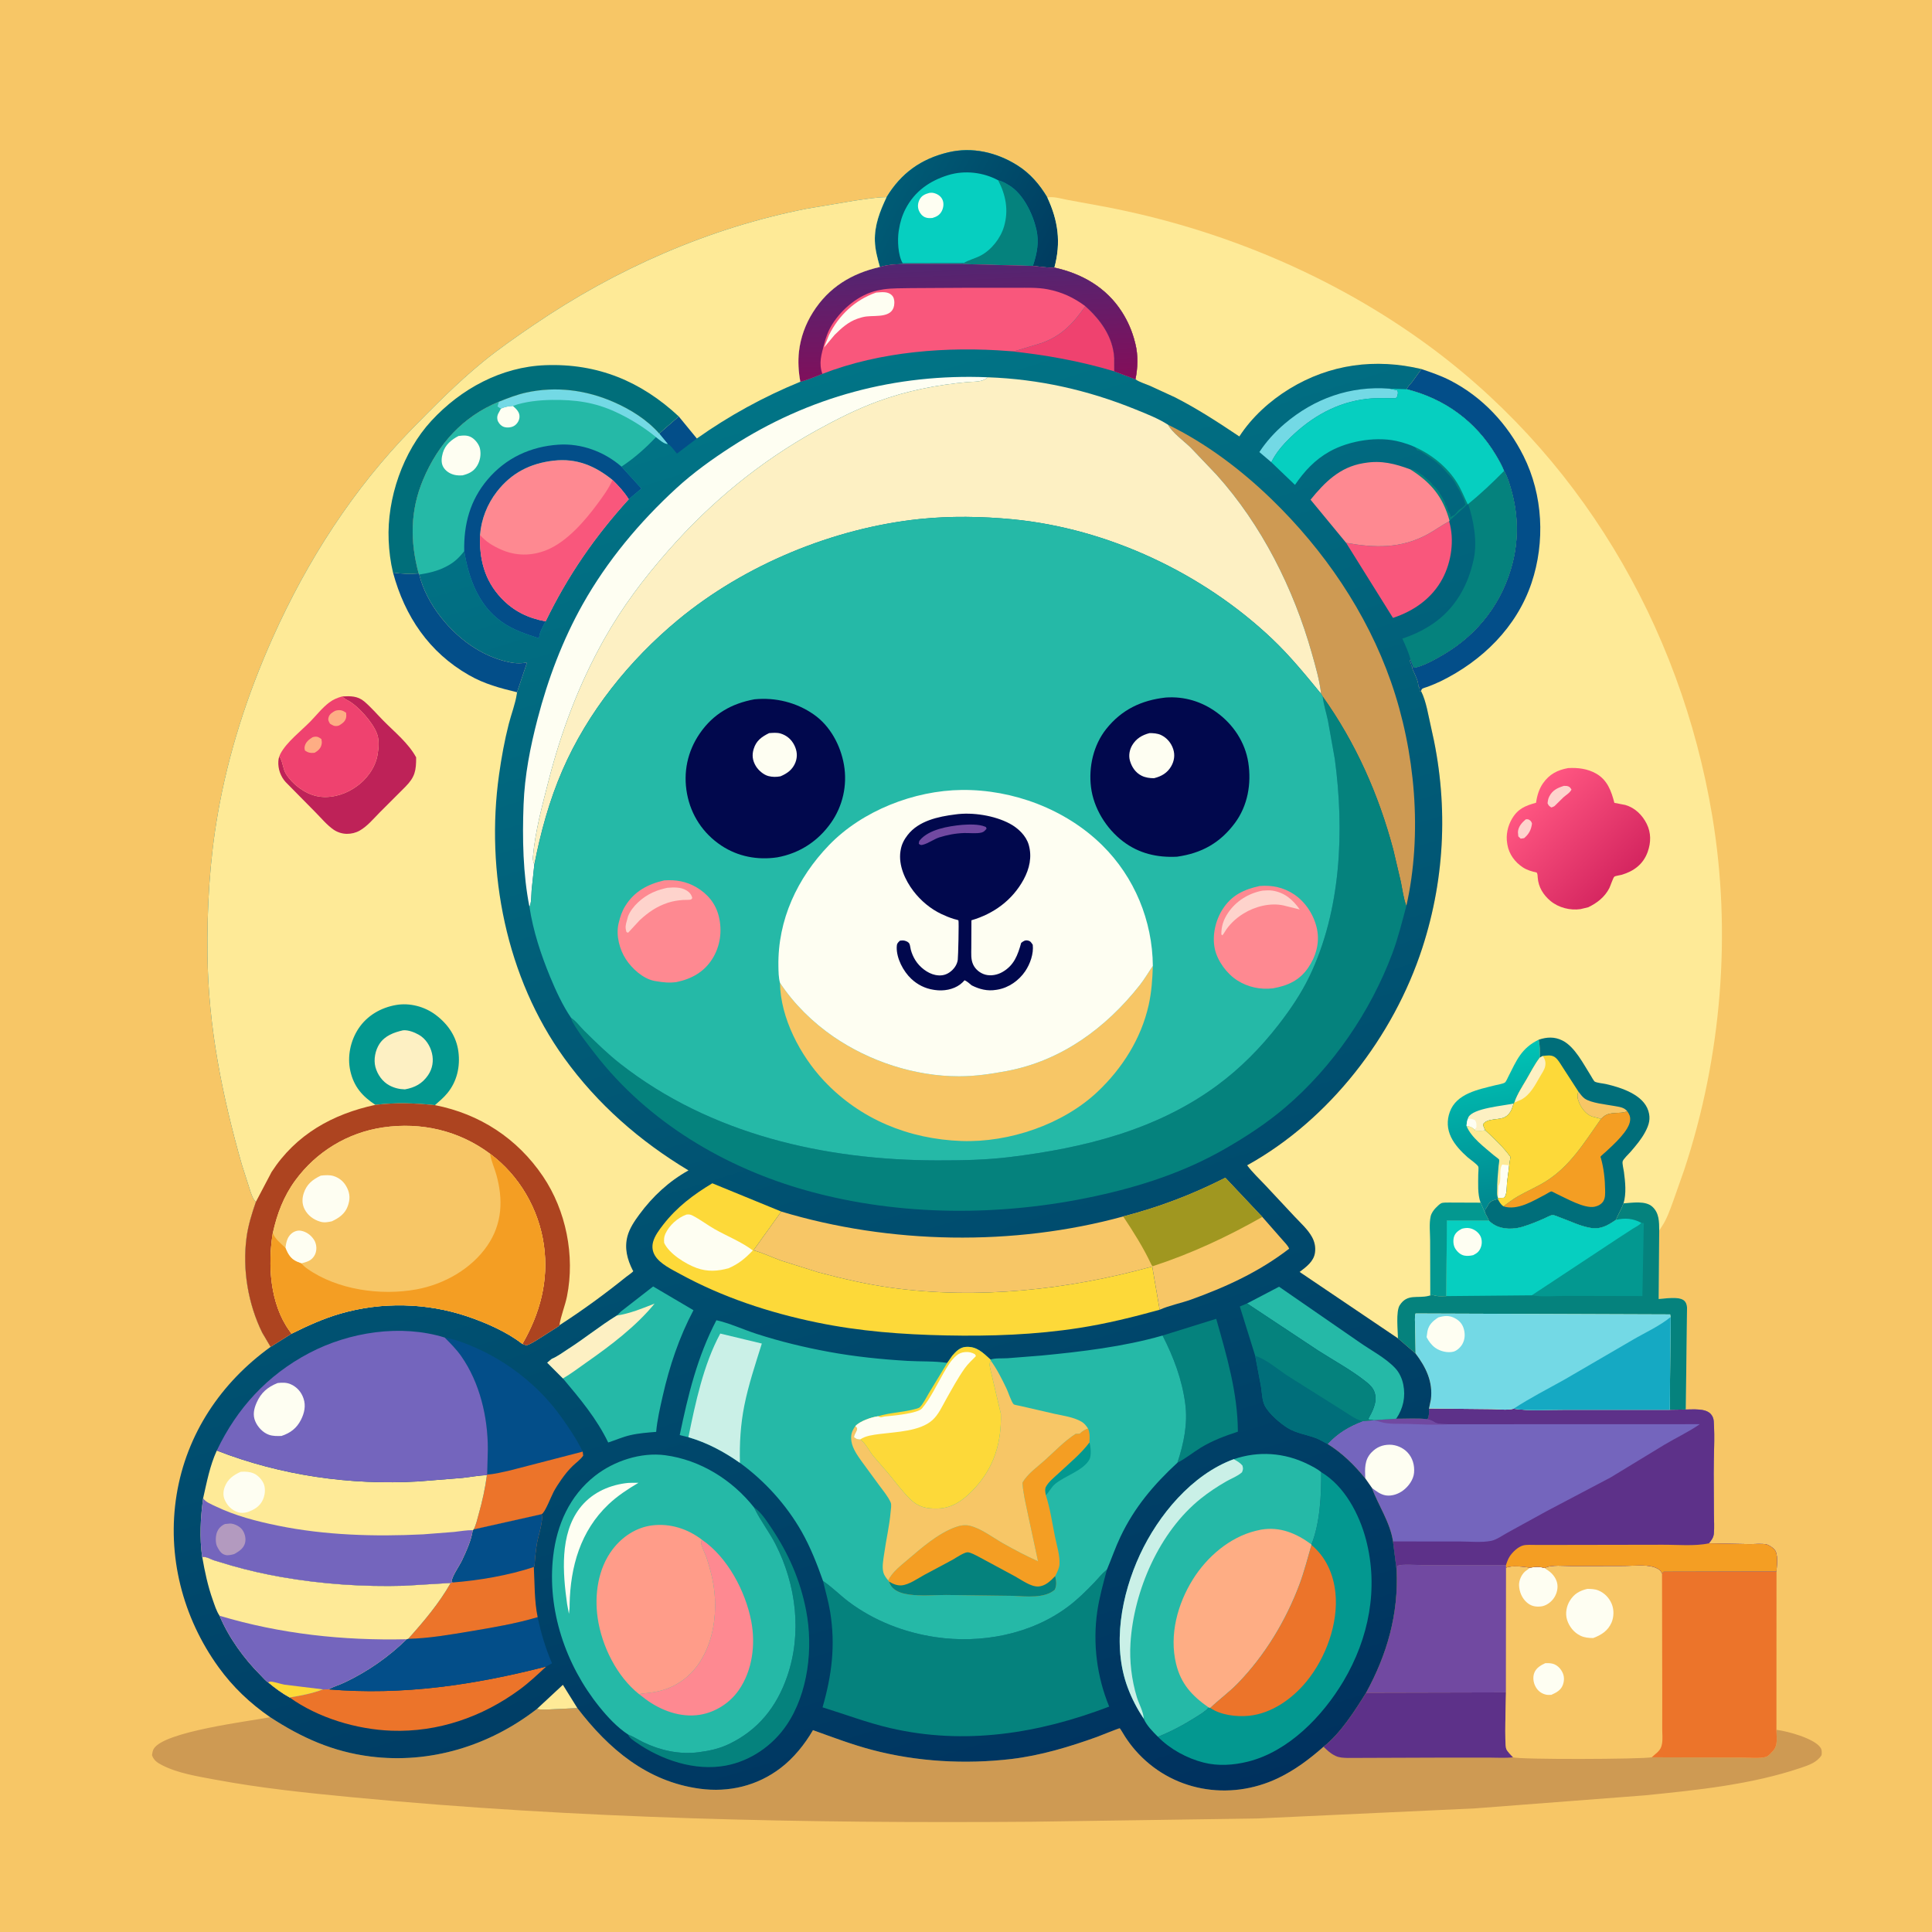 <svg version="1.1" xmlns="http://www.w3.org/2000/svg" style="display: block;" viewBox="0 0 2048 2048" width="1024" height="1024">
<defs>
	<linearGradient id="Gradient1" gradientUnits="userSpaceOnUse" x1="1113.87" y1="284.081" x2="947.493" y2="197.377">
		<stop class="stop0" offset="0" stop-opacity="1" stop-color="rgb(0,60,96)"/>
		<stop class="stop1" offset="1" stop-opacity="1" stop-color="rgb(0,91,117)"/>
	</linearGradient>
	<linearGradient id="Gradient2" gradientUnits="userSpaceOnUse" x1="1601.45" y1="1272.72" x2="1577.38" y2="1112.61">
		<stop class="stop0" offset="0" stop-opacity="1" stop-color="rgb(0,137,144)"/>
		<stop class="stop1" offset="1" stop-opacity="1" stop-color="rgb(0,195,181)"/>
	</linearGradient>
	<linearGradient id="Gradient3" gradientUnits="userSpaceOnUse" x1="1717.69" y1="934.52" x2="1623.02" y2="844.941">
		<stop class="stop0" offset="0" stop-opacity="1" stop-color="rgb(213,38,96)"/>
		<stop class="stop1" offset="1" stop-opacity="1" stop-color="rgb(255,86,129)"/>
	</linearGradient>
	<linearGradient id="Gradient4" gradientUnits="userSpaceOnUse" x1="1135.34" y1="1953.53" x2="671.373" y2="457.169">
		<stop class="stop0" offset="0" stop-opacity="1" stop-color="rgb(0,49,94)"/>
		<stop class="stop1" offset="1" stop-opacity="1" stop-color="rgb(1,116,134)"/>
	</linearGradient>
	<linearGradient id="Gradient5" gradientUnits="userSpaceOnUse" x1="1026.52" y1="405.73" x2="1020.9" y2="278.141">
		<stop class="stop0" offset="0" stop-opacity="1" stop-color="rgb(131,14,90)"/>
		<stop class="stop1" offset="1" stop-opacity="1" stop-color="rgb(82,38,114)"/>
	</linearGradient>
</defs>
<path transform="translate(0,0)" fill="rgb(247,198,102)" d="M -0 -0 L 2048 0 L 2048 2048 L -0 2048 L -0 -0 z"/>
<path transform="translate(0,0)" fill="rgb(6,207,192)" d="M 939.813 208.986 C 955.183 183.575 976.32 168.401 1005.17 161.492 C 1030.6 155.4 1056.49 161.518 1078.25 175.143 C 1091.9 183.686 1102.03 195.516 1110.18 209.251 C 1121.7 233.952 1124.88 256.947 1117.68 283.649 C 1110.49 284.093 1102.18 282.502 1094.95 281.9 L 1021.32 279.93 L 967.107 279.704 C 956.021 279.9 943.409 279.756 932.722 282.996 C 930.205 274.003 927.671 264.898 927.396 255.5 C 926.905 238.646 932.751 223.907 939.813 208.986 z"/>
<path transform="translate(0,0)" fill="rgb(254,254,242)" d="M 985.117 204.5 C 987.866 204.066 989.731 204.36 992.269 205.404 C 995.628 206.785 998.376 209.337 999.5 212.858 C 1000.66 216.486 999.942 220.78 998.137 224.076 C 995.937 228.094 992.731 229.76 988.5 231.036 C 985.72 231.255 983.219 231.412 980.587 230.3 C 977.598 229.037 975.197 226.128 974.032 223.152 C 972.502 219.247 972.888 215.118 974.855 211.423 C 977.087 207.23 980.758 205.688 985.117 204.5 z"/>
<path transform="translate(0,0)" fill="rgb(5,130,125)" d="M 1058.08 191.104 C 1062.03 192.168 1064.84 193.596 1068.31 195.688 L 1069.4 196.314 C 1084.56 205.285 1094.76 226.678 1098.57 243.176 C 1101.6 256.266 1099.37 268.411 1095.18 280.986 L 1094.95 281.9 L 1021.32 279.93 L 1021.44 278.934 C 1026.54 275.61 1033.84 273.94 1039.43 270.986 C 1050.98 264.895 1060.6 252.639 1064.28 240.186 C 1069.39 222.911 1066.21 206.73 1058.08 191.104 z"/>
<path transform="translate(0,0)" fill="url(#Gradient1)" d="M 939.813 208.986 C 955.183 183.575 976.32 168.401 1005.17 161.492 C 1030.6 155.4 1056.49 161.518 1078.25 175.143 C 1091.9 183.686 1102.03 195.516 1110.18 209.251 C 1121.7 233.952 1124.88 256.947 1117.68 283.649 C 1110.49 284.093 1102.18 282.502 1094.95 281.9 L 1095.18 280.986 C 1099.37 268.411 1101.6 256.266 1098.57 243.176 C 1094.76 226.678 1084.56 205.285 1069.4 196.314 L 1068.31 195.688 C 1064.84 193.596 1062.03 192.168 1058.08 191.104 C 1042.25 182.544 1022.46 180.294 1005.14 185.616 C 985.552 191.637 969.716 202.698 960.037 221.193 C 956.344 228.248 954.111 235.656 952.888 243.5 L 952.619 245.172 C 951.186 254.677 951.936 270.698 956.876 279.04 L 1021.44 278.934 L 1021.32 279.93 L 967.107 279.704 C 956.021 279.9 943.409 279.756 932.722 282.996 C 930.205 274.003 927.671 264.898 927.396 255.5 C 926.905 238.646 932.751 223.907 939.813 208.986 z"/>
<path transform="translate(0,0)" fill="rgb(206,154,83)" d="M 1514.79 1493.05 L 1580.8 1493.73 C 1587.71 1493.76 1598.19 1495.19 1604.52 1493.3 C 1621.57 1495.84 1640.84 1494.29 1658.23 1494.39 L 1770.01 1494.38 L 1787.01 1494.13 C 1794.84 1494.21 1807.59 1492.67 1813.35 1498.82 C 1815.36 1500.96 1816.4 1503.6 1816.61 1506.5 C 1817.92 1524.69 1816.44 1543.95 1816.56 1562.27 L 1816.8 1604.72 C 1816.83 1611.62 1817.44 1619.17 1816.7 1625.99 C 1816.25 1630.12 1814.02 1632.94 1811.44 1636.02 L 1854.4 1636.84 C 1859.87 1636.89 1866.93 1636.11 1872.24 1637.07 C 1874.78 1637.52 1878.98 1640.42 1880.74 1642.28 C 1885.35 1647.14 1883.45 1659.29 1883.14 1665.76 L 1883.06 1833.74 L 1883.44 1833.73 C 1895.09 1835.18 1922.39 1842.61 1929.5 1852.15 C 1931.5 1854.83 1931.2 1857.38 1930.97 1860.5 C 1926.08 1868.35 1917.12 1871.24 1908.74 1874.06 C 1856.12 1891.83 1798.39 1897.64 1743.39 1903.16 L 1563.83 1916.94 L 1333.28 1927.65 L 1094 1931.11 C 853.669 1933 612.376 1928.08 373 1905.13 C 324.685 1900.5 276.314 1895.5 228.576 1886.58 C 209.954 1883.1 188.692 1879.84 171.734 1871.11 C 166.696 1868.52 162.897 1865.95 161.122 1860.5 C 161.474 1858.19 161.81 1855.74 163.047 1853.7 C 174.124 1835.43 264.308 1824.58 286.413 1820.3 C 319.691 1842.04 352.818 1856.9 392.482 1861.94 C 456.046 1870.02 518.897 1850.61 569.136 1811.58 C 573.158 1812.48 577.927 1812.07 582.063 1812.08 L 612.033 1810.65 C 645.105 1853.89 685.885 1888.57 741.823 1896.12 C 772.632 1900.29 802.771 1893.09 827.568 1874.12 C 841.385 1863.54 853.101 1849.03 861.787 1834.03 C 882.606 1841.53 903.062 1849.32 924.5 1854.97 C 972.043 1867.52 1023.23 1870.38 1072 1864.63 C 1103.11 1860.96 1133.74 1851.7 1163.12 1841.11 C 1165 1840.43 1186.33 1831.83 1186.99 1832.04 C 1187.4 1832.18 1192.03 1840 1192.61 1840.9 C 1195.88 1845.93 1199.4 1850.65 1203.33 1855.18 C 1241.42 1899 1302.82 1909.67 1354.76 1884.92 C 1372.44 1876.5 1388.37 1864.53 1402.99 1851.63 C 1421.12 1837.31 1436 1813.87 1448.15 1794.34 C 1470.52 1753.47 1482.5 1711.24 1480.52 1664.42 L 1476.66 1633.99 C 1473.69 1613.9 1461.15 1595.75 1454.17 1577.15 L 1447.24 1567.25 C 1435.61 1552.85 1422.98 1540.48 1407.25 1530.6 C 1418.08 1518.91 1429.78 1512.05 1444.54 1506.38 L 1456.02 1505.53 L 1455.99 1505.44 L 1480.01 1503.93 C 1490.74 1503.99 1502.7 1503.12 1513.27 1504.44 C 1515.12 1500.55 1514.88 1497.25 1514.79 1493.05 z"/>
<path transform="translate(0,0)" fill="rgb(93,49,137)" d="M 1402.99 1851.63 C 1421.12 1837.31 1436 1813.87 1448.15 1794.34 L 1596.4 1793.99 C 1596.37 1803.06 1594.57 1848.96 1596.74 1853.98 C 1598 1856.88 1601.71 1860.49 1603.98 1862.8 C 1595.47 1863.77 1586.3 1863.11 1577.72 1863.11 L 1532.21 1863.12 L 1428.51 1863.49 C 1424.37 1863.34 1420.02 1863.28 1416.2 1861.54 L 1415 1860.94 C 1410.21 1858.65 1406.8 1855.25 1402.99 1851.63 z"/>
<path transform="translate(0,0)" fill="rgb(113,73,161)" d="M 1596.42 1659.02 L 1596.5 1661.91 L 1596.4 1793.99 L 1448.15 1794.34 C 1470.52 1753.47 1482.5 1711.24 1480.52 1664.42 L 1481.09 1660 C 1485.1 1657.47 1503.09 1659.09 1508.69 1659.08 L 1596.42 1659.02 z"/>
<path transform="translate(0,0)" fill="rgb(247,198,102)" d="M 1637.42 1662.21 C 1643.86 1658.35 1659.07 1660.11 1666.96 1660.09 L 1721.79 1659.94 C 1730.88 1659.93 1743.94 1658.41 1752.65 1660.96 C 1755.51 1661.8 1759.67 1663.69 1761.06 1666.45 L 1761.81 1668.04 L 1763.53 1666.03 L 1883.14 1665.76 L 1883.06 1833.74 C 1883.16 1841.68 1885.07 1850.18 1879.15 1856.38 C 1877.71 1857.89 1875.13 1860.82 1873.36 1861.78 C 1868.08 1864.64 1852.05 1863.05 1845.9 1863.07 L 1750.91 1862.8 C 1739.74 1864.91 1610.38 1865.38 1603.98 1862.8 C 1601.71 1860.49 1598 1856.88 1596.74 1853.98 C 1594.57 1848.96 1596.37 1803.06 1596.4 1793.99 L 1596.5 1661.91 C 1601.68 1659.1 1615.93 1660.77 1621.91 1661.82 C 1627.4 1660.69 1632.02 1660.54 1637.42 1662.21 z"/>
<path transform="translate(0,0)" fill="rgb(254,254,242)" d="M 1638.07 1763.02 C 1640.73 1762.97 1643.31 1762.94 1645.9 1763.61 C 1650.31 1764.76 1653.77 1768.13 1655.9 1772.07 C 1658.35 1776.59 1658.42 1781.42 1656.65 1786.17 C 1654.56 1791.78 1649.69 1794.24 1644.55 1796.59 C 1642.57 1796.7 1640.7 1796.84 1638.74 1796.37 C 1633.85 1795.2 1630.15 1792.38 1627.76 1787.95 C 1625.39 1783.58 1624.62 1778.02 1626.41 1773.3 C 1628.38 1768.11 1633.31 1765.22 1638.07 1763.02 z"/>
<path transform="translate(0,0)" fill="rgb(254,254,242)" d="M 1621.91 1661.82 C 1627.4 1660.69 1632.02 1660.54 1637.42 1662.21 L 1638.81 1663.3 L 1641.49 1665.09 C 1646.19 1668.39 1650.1 1673.66 1650.88 1679.48 C 1651.6 1684.87 1649.79 1690.7 1646.48 1694.99 C 1643.38 1699.01 1638.42 1702.42 1633.3 1702.92 C 1627.56 1703.49 1622.93 1702.54 1618.5 1698.67 C 1613.34 1694.17 1610.49 1687.29 1610.25 1680.5 C 1610.07 1675.41 1612.72 1669.36 1616.5 1665.94 L 1621.91 1661.82 z"/>
<path transform="translate(0,0)" fill="rgb(254,254,242)" d="M 1682.61 1684.26 C 1686.49 1684.28 1690.7 1684.44 1694.34 1685.93 C 1700.87 1688.6 1705.79 1693.76 1708.5 1700.24 C 1711.03 1706.29 1710.87 1713.96 1708.29 1719.98 C 1704.54 1728.7 1697.35 1733.23 1688.85 1736.41 C 1684.01 1736.32 1679.77 1736.03 1675.34 1733.92 C 1668.47 1730.65 1663.38 1724.21 1661.13 1717 C 1659.1 1710.47 1660.48 1702.69 1664.04 1696.92 C 1668.65 1689.47 1674.3 1686.3 1682.61 1684.26 z"/>
<path transform="translate(0,0)" fill="rgb(236,116,42)" d="M 1761.81 1668.04 L 1763.53 1666.03 L 1883.14 1665.76 L 1883.06 1833.74 C 1883.16 1841.68 1885.07 1850.18 1879.15 1856.38 C 1877.71 1857.89 1875.13 1860.82 1873.36 1861.78 C 1868.08 1864.64 1852.05 1863.05 1845.9 1863.07 L 1750.91 1862.8 L 1757.2 1857.27 C 1759.99 1854.38 1761.04 1852.57 1761.78 1848.57 C 1762.69 1843.68 1762.02 1837.74 1762.02 1832.73 L 1762.05 1797.5 L 1761.81 1668.04 z"/>
<path transform="translate(0,0)" fill="rgb(116,101,189)" d="M 1514.79 1493.05 L 1580.8 1493.73 C 1587.71 1493.76 1598.19 1495.19 1604.52 1493.3 C 1621.57 1495.84 1640.84 1494.29 1658.23 1494.39 L 1770.01 1494.38 L 1787.01 1494.13 C 1794.84 1494.21 1807.59 1492.67 1813.35 1498.82 C 1815.36 1500.96 1816.4 1503.6 1816.61 1506.5 C 1817.92 1524.69 1816.44 1543.95 1816.56 1562.27 L 1816.8 1604.72 C 1816.83 1611.62 1817.44 1619.17 1816.7 1625.99 C 1816.25 1630.12 1814.02 1632.94 1811.44 1636.02 L 1854.4 1636.84 C 1859.87 1636.89 1866.93 1636.11 1872.24 1637.07 C 1874.78 1637.52 1878.98 1640.42 1880.74 1642.28 C 1885.35 1647.14 1883.45 1659.29 1883.14 1665.76 L 1763.53 1666.03 L 1761.81 1668.04 L 1761.06 1666.45 C 1759.67 1663.69 1755.51 1661.8 1752.65 1660.96 C 1743.94 1658.41 1730.88 1659.93 1721.79 1659.94 L 1666.96 1660.09 C 1659.07 1660.11 1643.86 1658.35 1637.42 1662.21 C 1632.02 1660.54 1627.4 1660.69 1621.91 1661.82 C 1615.93 1660.77 1601.68 1659.1 1596.5 1661.91 L 1596.42 1659.02 L 1508.69 1659.08 C 1503.09 1659.09 1485.1 1657.47 1481.09 1660 L 1480.52 1664.42 L 1476.66 1633.99 C 1473.69 1613.9 1461.15 1595.75 1454.17 1577.15 L 1447.24 1567.25 C 1435.61 1552.85 1422.98 1540.48 1407.25 1530.6 C 1418.08 1518.91 1429.78 1512.05 1444.54 1506.38 L 1456.02 1505.53 L 1455.99 1505.44 L 1480.01 1503.93 C 1490.74 1503.99 1502.7 1503.12 1513.27 1504.44 C 1515.12 1500.55 1514.88 1497.25 1514.79 1493.05 z"/>
<path transform="translate(0,0)" fill="rgb(113,73,161)" d="M 1480.01 1503.93 C 1490.74 1503.99 1502.7 1503.12 1513.27 1504.44 L 1514.4 1504.79 C 1516.79 1505.56 1518.54 1506.09 1520.6 1507.56 C 1523.8 1509.85 1531.1 1509.5 1535.06 1509.78 C 1520.78 1510.83 1505.74 1509.74 1491.39 1509.4 C 1482.55 1509.18 1471.57 1509.96 1463.15 1507.23 C 1460.77 1506.46 1458.47 1505.99 1456.02 1505.53 L 1455.99 1505.44 L 1480.01 1503.93 z"/>
<path transform="translate(0,0)" fill="rgb(254,254,242)" d="M 1447.24 1567.25 C 1446.84 1557.01 1446.18 1547.53 1453.93 1539.54 C 1459.25 1534.06 1465.42 1531.51 1473 1531.46 C 1479.99 1531.42 1487.26 1534.56 1492.03 1539.64 C 1497.51 1545.47 1499.64 1553.34 1498.96 1561.16 C 1498.32 1568.5 1493.21 1575.47 1487.5 1579.83 C 1482.47 1583.68 1475.63 1586.09 1469.29 1585.22 C 1463.56 1584.43 1458.61 1580.57 1454.17 1577.15 L 1447.24 1567.25 z"/>
<path transform="translate(0,0)" fill="rgb(93,49,137)" d="M 1514.79 1493.05 L 1580.8 1493.73 C 1587.71 1493.76 1598.19 1495.19 1604.52 1493.3 C 1621.57 1495.84 1640.84 1494.29 1658.23 1494.39 L 1770.01 1494.38 L 1787.01 1494.13 C 1794.84 1494.21 1807.59 1492.67 1813.35 1498.82 C 1815.36 1500.96 1816.4 1503.6 1816.61 1506.5 C 1817.92 1524.69 1816.44 1543.95 1816.56 1562.27 L 1816.8 1604.72 C 1816.83 1611.62 1817.44 1619.17 1816.7 1625.99 C 1816.25 1630.12 1814.02 1632.94 1811.44 1636.02 L 1854.4 1636.84 C 1859.87 1636.89 1866.93 1636.11 1872.24 1637.07 C 1874.78 1637.52 1878.98 1640.42 1880.74 1642.28 C 1885.35 1647.14 1883.45 1659.29 1883.14 1665.76 L 1763.53 1666.03 L 1761.81 1668.04 L 1761.06 1666.45 C 1759.67 1663.69 1755.51 1661.8 1752.65 1660.96 C 1743.94 1658.41 1730.88 1659.93 1721.79 1659.94 L 1666.96 1660.09 C 1659.07 1660.11 1643.86 1658.35 1637.42 1662.21 C 1632.02 1660.54 1627.4 1660.69 1621.91 1661.82 C 1615.93 1660.77 1601.68 1659.1 1596.5 1661.91 L 1596.42 1659.02 L 1508.69 1659.08 C 1503.09 1659.09 1485.1 1657.47 1481.09 1660 L 1480.52 1664.42 L 1476.66 1633.99 L 1547.34 1634.03 C 1557.8 1634.03 1570.36 1635.36 1580.54 1633.42 C 1586.27 1632.32 1593.2 1627.31 1598.39 1624.49 L 1639.7 1601.79 L 1707.33 1566.15 L 1764.46 1531.4 C 1776.6 1524.14 1790.31 1517.79 1801.81 1509.7 L 1535.06 1509.78 C 1531.1 1509.5 1523.8 1509.85 1520.6 1507.56 C 1518.54 1506.09 1516.79 1505.56 1514.4 1504.79 L 1513.27 1504.44 C 1515.12 1500.55 1514.88 1497.25 1514.79 1493.05 z"/>
<path transform="translate(0,0)" fill="rgb(244,158,35)" d="M 1811.44 1636.02 L 1854.4 1636.84 C 1859.87 1636.89 1866.93 1636.11 1872.24 1637.07 C 1874.78 1637.52 1878.98 1640.42 1880.74 1642.28 C 1885.35 1647.14 1883.45 1659.29 1883.14 1665.76 L 1763.53 1666.03 L 1761.81 1668.04 L 1761.06 1666.45 C 1759.67 1663.69 1755.51 1661.8 1752.65 1660.96 C 1743.94 1658.41 1730.88 1659.93 1721.79 1659.94 L 1666.96 1660.09 C 1659.07 1660.11 1643.86 1658.35 1637.42 1662.21 C 1632.02 1660.54 1627.4 1660.69 1621.91 1661.82 C 1615.93 1660.77 1601.68 1659.1 1596.5 1661.91 L 1596.42 1659.02 C 1597.4 1655.85 1598.52 1652.72 1600.32 1649.91 C 1603.19 1645.41 1609.2 1639.65 1614.52 1638.25 C 1618.37 1637.25 1623.34 1637.69 1627.32 1637.67 L 1651.65 1637.68 L 1761.96 1637.49 C 1777.4 1637.37 1796.48 1639.24 1811.44 1636.02 z"/>
<path transform="translate(0,0)" fill="rgb(254,234,151)" d="M 1110.18 209.251 C 1116.71 208.156 1124.41 210.469 1130.88 211.744 L 1159.96 217.092 C 1282.99 238.87 1402.92 287.077 1504.93 359.601 C 1672.93 479.04 1781.3 662.374 1815.04 864.844 C 1835.75 989.187 1824.92 1120.51 1785.33 1240.06 L 1773.33 1274.15 C 1770.05 1283.01 1766.82 1292.43 1761.5 1300.29 L 1758.84 1304.35 L 1758.28 1377 C 1765.38 1376.57 1778.97 1374.1 1784.75 1378.28 C 1787.15 1380.01 1788.23 1383.16 1788.33 1386 L 1787.01 1494.13 L 1770.01 1494.38 L 1658.23 1494.39 C 1640.84 1494.29 1621.57 1495.84 1604.52 1493.3 C 1598.19 1495.19 1587.71 1493.76 1580.8 1493.73 L 1514.79 1493.05 L 1516.79 1483.5 C 1519.14 1464.82 1511.53 1449.25 1500.61 1434.85 L 1481.91 1418.74 L 1377.62 1348.32 C 1384.54 1343.02 1392.56 1337.3 1393.89 1328 C 1394.74 1322.07 1393.64 1316.53 1390.76 1311.28 C 1386.36 1303.25 1378.77 1296.5 1372.56 1289.88 L 1341.11 1256.24 C 1334.63 1249.35 1327.65 1242.87 1322 1235.27 C 1409.09 1187.05 1477.2 1098.87 1507.74 1004.75 C 1532.45 928.61 1535.3 848.849 1516.99 771 C 1514.15 758.927 1511.95 743.448 1506.37 732.564 L 1505.04 732.782 C 1504.99 731.304 1504.76 729.954 1504.51 728.5 L 1503.51 727.5 C 1503.51 722.4 1500.97 717.606 1499.01 712.995 C 1498.25 711.23 1497.5 710.281 1497.16 708.313 L 1497 707 L 1496.01 705.75 C 1496 704.284 1495.72 703.306 1495 702 L 1494.05 700.507 L 1495.3 699.184 L 1498.72 707.864 C 1508.2 706.498 1522.36 698.416 1530.63 693.509 C 1567.41 671.685 1593.07 637.903 1603.5 596.301 C 1609.83 571.068 1609.17 544.983 1602.17 520 C 1600.22 513.043 1598.08 505.511 1594.38 499.265 C 1592.05 493.38 1588.88 487.794 1585.64 482.376 C 1564.27 446.667 1531.52 422.798 1491.19 412.621 C 1492.33 409.498 1494.87 407.494 1496.87 404.919 L 1506.78 391.227 C 1457.94 379.646 1409.78 385.927 1366.74 412.285 C 1346.21 424.864 1326.88 442.372 1313.77 462.7 C 1291.57 447.868 1269.45 433.386 1245.63 421.243 L 1218.78 408.878 C 1214.19 406.918 1207.64 405.001 1203.62 402.101 C 1206.15 390.131 1206.57 376.388 1203.54 364.473 L 1203.03 362.5 C 1200.15 351.025 1195.6 340.51 1189.21 330.532 C 1172.68 304.724 1146.97 290.078 1117.68 283.649 C 1124.88 256.947 1121.7 233.952 1110.18 209.251 z"/>
<path transform="translate(0,0)" fill="rgb(3,152,144)" d="M 1569.51 1274.88 L 1574.54 1286.35 C 1575.85 1288.81 1577.38 1291.28 1578.3 1293.91 L 1533.78 1293.85 L 1533.17 1373.93 C 1529.54 1373.94 1525.14 1374.37 1521.63 1373.51 C 1519.28 1372.92 1518.61 1372.53 1516.15 1373.2 L 1516 1315.23 C 1515.99 1307.15 1514.77 1297.08 1516.59 1289.28 C 1517.34 1286.06 1519.6 1282.85 1521.86 1280.5 C 1523.3 1278.99 1525.86 1276.48 1527.61 1275.56 C 1529.61 1274.51 1534.22 1274.83 1536.5 1274.75 L 1569.51 1274.88 z"/>
<path transform="translate(0,0)" fill="url(#Gradient2)" d="M 1631.09 1102.12 C 1632.46 1108.7 1632.36 1114.43 1632.28 1121.12 C 1626.74 1128.33 1622.83 1136.32 1618.25 1144.12 C 1613.44 1152.33 1608.43 1159.79 1605.3 1168.87 L 1604.54 1169.73 C 1602.76 1175.68 1601.05 1180.94 1595.32 1184.16 C 1589.13 1187.65 1575.74 1185.09 1572.09 1192 C 1572.61 1194.23 1573.41 1195.98 1574.39 1198.03 C 1583.63 1206.49 1593.8 1216.16 1601.15 1226.29 L 1599.56 1237.8 L 1597.5 1253.55 C 1597.1 1258.6 1597.63 1265.72 1594.5 1269.67 L 1588.08 1269.95 L 1587.78 1271.09 C 1583.86 1272.1 1580.13 1272.72 1577.94 1276.52 C 1576.79 1278.52 1575.97 1280.24 1574.49 1282.06 L 1574.54 1286.35 L 1569.51 1274.88 C 1566.11 1265.76 1567 1254.5 1567 1244.93 C 1567 1243.4 1567.59 1237.78 1567.03 1236.61 C 1565.81 1234.09 1558.14 1228.88 1555.69 1226.72 C 1549.13 1220.92 1542.03 1213.47 1538.21 1205.5 C 1534.04 1196.8 1533.57 1187.86 1536.81 1178.79 C 1543.83 1159.11 1567.08 1154.97 1584.92 1150.44 C 1587.23 1149.86 1593.38 1148.87 1595.21 1147.56 C 1596.54 1146.6 1598.12 1142.77 1598.9 1141.24 C 1607.73 1123.84 1612.57 1111.2 1631.09 1102.12 z"/>
<path transform="translate(0,0)" fill="rgb(253,240,195)" d="M 1604.54 1169.73 C 1602.76 1175.68 1601.05 1180.94 1595.32 1184.16 C 1589.13 1187.65 1575.74 1185.09 1572.09 1192 C 1572.61 1194.23 1573.41 1195.98 1574.39 1198.03 C 1571.51 1198.97 1567.07 1198.46 1564 1198.51 L 1563.1 1197.36 C 1560.12 1194.64 1558.62 1194.02 1554.62 1193.59 C 1554.75 1190.75 1555.04 1188.74 1555.96 1186.05 L 1556.47 1184.45 C 1561.41 1174.54 1594.16 1172.24 1604.54 1169.73 z"/>
<path transform="translate(0,0)" fill="rgb(254,254,242)" d="M 1555.96 1186.05 C 1559.38 1185.71 1560.57 1185.91 1563.62 1187.5 C 1565.3 1190.01 1565.1 1192.12 1565.08 1195 L 1563.1 1197.36 C 1560.12 1194.64 1558.62 1194.02 1554.62 1193.59 C 1554.75 1190.75 1555.04 1188.74 1555.96 1186.05 z"/>
<path transform="translate(0,0)" fill="rgb(254,234,151)" d="M 1554.62 1193.59 C 1558.62 1194.02 1560.12 1194.64 1563.1 1197.36 L 1564 1198.51 C 1567.07 1198.46 1571.51 1198.97 1574.39 1198.03 C 1583.63 1206.49 1593.8 1216.16 1601.15 1226.29 L 1599.56 1237.8 L 1597.5 1253.55 C 1597.1 1258.6 1597.63 1265.72 1594.5 1269.67 L 1588.08 1269.95 C 1586.66 1267.55 1587.07 1264.46 1587.06 1261.75 C 1586.99 1253.08 1587.81 1244.65 1588.57 1236.03 C 1588.67 1234.93 1589.52 1230.23 1589.18 1229.36 C 1588.8 1228.42 1584.59 1225.57 1583.5 1224.63 C 1573.7 1216.18 1559.33 1205.72 1554.62 1193.59 z"/>
<path transform="translate(0,0)" fill="rgb(254,254,242)" d="M 1588.08 1269.95 L 1588.49 1257 C 1592.42 1251.1 1588.34 1240.48 1592.45 1234.5 L 1598.84 1235.16 L 1599.56 1237.8 L 1597.5 1253.55 C 1597.1 1258.6 1597.63 1265.72 1594.5 1269.67 L 1588.08 1269.95 z"/>
<path transform="translate(0,0)" fill="rgb(3,78,137)" d="M 1506.78 391.227 C 1517.23 394.746 1527.9 398.397 1537.7 403.487 C 1571.7 421.132 1598.02 449.437 1615.08 483.545 C 1635.65 524.698 1638.07 574.522 1623.5 617.933 C 1607.7 665.018 1571.01 700.762 1527.07 722.214 C 1522.65 724.37 1518.11 726.169 1513.53 727.94 C 1512.17 728.466 1508.5 729.392 1507.5 730.223 C 1506.83 730.777 1506.75 731.784 1506.37 732.564 L 1505.04 732.782 C 1504.99 731.304 1504.76 729.954 1504.51 728.5 L 1503.51 727.5 C 1503.51 722.4 1500.97 717.606 1499.01 712.995 C 1498.25 711.23 1497.5 710.281 1497.16 708.313 L 1497 707 L 1496.01 705.75 C 1496 704.284 1495.72 703.306 1495 702 L 1494.05 700.507 L 1495.3 699.184 L 1498.72 707.864 C 1508.2 706.498 1522.36 698.416 1530.63 693.509 C 1567.41 671.685 1593.07 637.903 1603.5 596.301 C 1609.83 571.068 1609.17 544.983 1602.17 520 C 1600.22 513.043 1598.08 505.511 1594.38 499.265 C 1592.05 493.38 1588.88 487.794 1585.64 482.376 C 1564.27 446.667 1531.52 422.798 1491.19 412.621 C 1492.33 409.498 1494.87 407.494 1496.87 404.919 L 1506.78 391.227 z"/>
<path transform="translate(0,0)" fill="url(#Gradient3)" d="M 1662.21 814.206 C 1672.61 813.627 1682.82 814.829 1692.01 820.055 C 1703.92 826.832 1708.08 838.582 1711.3 851.052 L 1722.97 853.315 C 1733.14 856.285 1740.92 863.938 1745.57 873.279 C 1750.32 882.829 1750.17 893.021 1746.63 902.98 C 1741.96 916.102 1732 923.483 1719.03 927.318 C 1717.17 927.867 1712.65 928.369 1711.34 929.259 C 1710.02 930.151 1706.95 939.546 1705.94 941.5 C 1701.01 950.981 1693.06 957.187 1683.61 961.722 L 1675.5 963.683 C 1664.44 965.319 1652.11 962.208 1643.49 954.972 C 1635.93 948.623 1630.66 940.189 1630.04 930.111 C 1629.91 928.084 1629.98 926.769 1629 924.937 C 1624 923.826 1618.83 922.398 1614.5 919.585 C 1606.01 914.067 1599.67 905.582 1597.92 895.502 L 1597.68 894 C 1596.16 885.222 1598.22 875.661 1602.74 867.976 C 1609.03 857.262 1616.88 854.097 1628.28 850.958 C 1629.25 843.761 1631.42 836.383 1635.61 830.374 C 1642.33 820.739 1650.86 816.269 1662.21 814.206 z"/>
<path transform="translate(0,0)" fill="rgb(254,211,204)" d="M 1617.42 868.5 C 1618.4 868.409 1619.58 868.323 1620.5 868.783 C 1622.7 869.877 1623.24 870.865 1623.98 873 C 1623.1 879.683 1620.75 884.145 1615.59 888.5 L 1612 889.013 L 1609.44 886.582 L 1609.07 882 C 1609.33 876.383 1613.35 871.883 1617.42 868.5 z"/>
<path transform="translate(0,0)" fill="rgb(254,211,204)" d="M 1657.85 833.04 L 1661 833.171 C 1663.9 833.827 1664.4 834.658 1665.83 837 C 1663.84 840.774 1660.3 842.497 1657.23 845.259 L 1647.83 854.5 C 1646.74 855.218 1645.73 855.524 1644.5 855.944 C 1642.1 854.405 1641.75 854.139 1640.5 851.593 C 1640.73 848.832 1641.09 846.617 1642.39 844.129 C 1645.81 837.539 1651.07 835.169 1657.85 833.04 z"/>
<path transform="translate(0,0)" fill="rgb(0,110,122)" d="M 1631.09 1102.12 C 1639.64 1099.26 1647.7 1098.78 1656.07 1102.91 C 1669.4 1109.48 1678.55 1128.02 1686.34 1140.25 C 1687.07 1141.4 1689.5 1145.95 1690.48 1146.53 C 1692.9 1147.96 1699.52 1148.47 1702.49 1149.16 C 1718.35 1152.83 1741.91 1160.26 1747.31 1177.57 C 1749.9 1185.84 1748.08 1192.27 1744.01 1199.91 C 1739.89 1207.67 1734.18 1214.35 1728.49 1220.98 C 1726.43 1223.38 1720.75 1228.56 1720.05 1231.21 C 1719.51 1233.29 1721.12 1239.84 1721.44 1242.25 C 1722.83 1252.82 1724.16 1265.24 1721.01 1275.61 C 1718.81 1281.78 1715.28 1287.14 1713.01 1293.1 C 1703.68 1299.38 1696.76 1303.62 1684.99 1301.45 C 1674.23 1299.47 1664.47 1294.43 1654.25 1290.81 C 1652.16 1290.07 1647.96 1288.08 1645.86 1288.01 C 1644.09 1287.95 1638.83 1290.82 1636.82 1291.71 C 1629.64 1294.86 1622.51 1297.82 1615 1300.11 L 1613.43 1300.6 C 1604.6 1303.26 1592.81 1303.35 1584.67 1298.73 C 1582.25 1297.36 1580.21 1295.92 1578.3 1293.91 C 1577.38 1291.28 1575.85 1288.81 1574.54 1286.35 L 1574.49 1282.06 C 1575.97 1280.24 1576.79 1278.52 1577.94 1276.52 C 1580.13 1272.72 1583.86 1272.1 1587.78 1271.09 L 1588.08 1269.95 L 1594.5 1269.67 C 1597.63 1265.72 1597.1 1258.6 1597.5 1253.55 L 1599.56 1237.8 L 1601.15 1226.29 C 1593.8 1216.16 1583.63 1206.49 1574.39 1198.03 C 1573.41 1195.98 1572.61 1194.23 1572.09 1192 C 1575.74 1185.09 1589.13 1187.65 1595.32 1184.16 C 1601.05 1180.94 1602.76 1175.68 1604.54 1169.73 L 1605.3 1168.87 C 1608.43 1159.79 1613.44 1152.33 1618.25 1144.12 C 1622.83 1136.32 1626.74 1128.33 1632.28 1121.12 C 1632.36 1114.43 1632.46 1108.7 1631.09 1102.12 z"/>
<path transform="translate(0,0)" fill="rgb(247,198,102)" d="M 1673.15 1157.08 C 1675.08 1159.52 1677.19 1162.57 1679.71 1164.42 C 1686.47 1169.38 1703.29 1170.87 1711.78 1172.48 C 1716.69 1173.4 1721.68 1173.8 1724.97 1178 C 1716.84 1181.34 1706.86 1177.66 1699.75 1183.74 L 1698.92 1184.44 L 1697.03 1186.15 L 1695.79 1185.64 L 1687.53 1183.47 C 1681.36 1181.18 1676.81 1175.32 1674.23 1169.48 C 1672.38 1165.27 1671.44 1161.51 1673.15 1157.08 z"/>
<path transform="translate(0,0)" fill="rgb(244,158,35)" d="M 1724.97 1178 C 1727.19 1181.13 1728.32 1183.53 1728.01 1187.46 C 1727.12 1198.58 1710.22 1213.45 1702.35 1220.81 C 1701.61 1221.51 1696.71 1225.63 1696.61 1226.15 C 1696.51 1226.66 1696.9 1227.15 1697.04 1227.65 C 1700.09 1238.45 1701.37 1250.19 1701.49 1261.39 C 1701.54 1265.31 1701.73 1269.81 1699.63 1273.28 C 1697.65 1276.55 1693.91 1278.49 1690.26 1279.21 C 1679.35 1281.35 1660.29 1270.23 1650 1265.51 C 1649.09 1265.09 1645.28 1262.93 1644.49 1262.95 C 1643.49 1262.97 1639.73 1265.43 1638.5 1266.07 C 1625.54 1272.8 1608.69 1283.62 1593.6 1278.77 C 1598.71 1275.17 1603.37 1271.4 1608.83 1268.26 C 1618.29 1262.81 1628.43 1258.54 1637.75 1252.84 C 1664.33 1236.59 1679.59 1210.81 1697.03 1186.15 L 1698.92 1184.44 L 1699.75 1183.74 C 1706.86 1177.66 1716.84 1181.34 1724.97 1178 z"/>
<path transform="translate(0,0)" fill="rgb(253,217,57)" d="M 1635.42 1119.38 C 1639.56 1118.93 1644.1 1118.03 1647.84 1120.37 C 1651.32 1122.56 1654.24 1127.93 1656.51 1131.37 L 1673.15 1157.08 C 1671.44 1161.51 1672.38 1165.27 1674.23 1169.48 C 1676.81 1175.32 1681.36 1181.18 1687.53 1183.47 L 1695.79 1185.64 L 1697.03 1186.15 C 1679.59 1210.81 1664.33 1236.59 1637.75 1252.84 C 1628.43 1258.54 1618.29 1262.81 1608.83 1268.26 C 1603.37 1271.4 1598.71 1275.17 1593.6 1278.77 C 1590.72 1276.55 1589.48 1274.27 1587.78 1271.09 L 1588.08 1269.95 L 1594.5 1269.67 C 1597.63 1265.72 1597.1 1258.6 1597.5 1253.55 L 1599.56 1237.8 L 1601.15 1226.29 C 1593.8 1216.16 1583.63 1206.49 1574.39 1198.03 C 1573.41 1195.98 1572.61 1194.23 1572.09 1192 C 1575.74 1185.09 1589.13 1187.65 1595.32 1184.16 C 1601.05 1180.94 1602.76 1175.68 1604.54 1169.73 L 1605.3 1168.87 C 1608.43 1159.79 1613.44 1152.33 1618.25 1144.12 C 1622.83 1136.32 1626.74 1128.33 1632.28 1121.12 L 1635.42 1119.38 z"/>
<path transform="translate(0,0)" fill="rgb(253,240,195)" d="M 1632.28 1121.12 L 1635.42 1119.38 C 1637.93 1122.98 1638.81 1126.1 1637.89 1130.5 C 1637.14 1134.06 1634.39 1137.92 1632.56 1141.08 C 1627.28 1150.2 1622.31 1160.27 1612.74 1165.58 L 1605.3 1168.87 C 1608.43 1159.79 1613.44 1152.33 1618.25 1144.12 C 1622.83 1136.32 1626.74 1128.33 1632.28 1121.12 z"/>
<path transform="translate(0,0)" fill="rgb(5,130,125)" d="M 1721.01 1275.61 C 1730.24 1275.03 1744.39 1272.45 1751.71 1279.3 C 1758.9 1286.02 1758.76 1295.23 1758.84 1304.35 L 1758.28 1377 C 1765.38 1376.57 1778.97 1374.1 1784.75 1378.28 C 1787.15 1380.01 1788.23 1383.16 1788.33 1386 L 1787.01 1494.13 L 1770.01 1494.38 L 1770.89 1396.11 L 1770.45 1393.34 L 1500.53 1392.35 C 1499.4 1396.31 1500.08 1401.4 1500.1 1405.56 L 1500.61 1434.85 L 1481.91 1418.74 C 1481.74 1410.27 1479.59 1390.2 1483.71 1383.7 C 1491.78 1370.95 1502.65 1376.69 1514.42 1373.67 L 1516.15 1373.2 C 1518.61 1372.53 1519.28 1372.92 1521.63 1373.51 C 1525.14 1374.37 1529.54 1373.94 1533.17 1373.93 L 1533.78 1293.85 L 1578.3 1293.91 C 1580.21 1295.92 1582.25 1297.36 1584.67 1298.73 C 1592.81 1303.35 1604.6 1303.26 1613.43 1300.6 L 1615 1300.11 C 1622.51 1297.82 1629.64 1294.86 1636.82 1291.71 C 1638.83 1290.82 1644.09 1287.95 1645.86 1288.01 C 1647.96 1288.08 1652.16 1290.07 1654.25 1290.81 C 1664.47 1294.43 1674.23 1299.47 1684.99 1301.45 C 1696.76 1303.62 1703.68 1299.38 1713.01 1293.1 C 1715.28 1287.14 1718.81 1281.78 1721.01 1275.61 z"/>
<path transform="translate(0,0)" fill="rgb(3,152,144)" d="M 1739.88 1296.26 L 1742.5 1296.55 L 1741 1373.89 L 1659.85 1373.7 C 1648.39 1373.65 1634.97 1375.09 1623.81 1373.1 L 1715.21 1312.71 L 1730.93 1302.5 C 1733.98 1300.61 1737.57 1299.03 1739.88 1296.26 z"/>
<path transform="translate(0,0)" fill="rgb(6,207,192)" d="M 1578.3 1293.91 C 1580.21 1295.92 1582.25 1297.36 1584.67 1298.73 C 1592.81 1303.35 1604.6 1303.26 1613.43 1300.6 L 1615 1300.11 C 1622.51 1297.82 1629.64 1294.86 1636.82 1291.71 C 1638.83 1290.82 1644.09 1287.95 1645.86 1288.01 C 1647.96 1288.08 1652.16 1290.07 1654.25 1290.81 C 1664.47 1294.43 1674.23 1299.47 1684.99 1301.45 C 1696.76 1303.62 1703.68 1299.38 1713.01 1293.1 C 1722.74 1290.79 1731.05 1291.59 1739.88 1296.26 C 1737.57 1299.03 1733.98 1300.61 1730.93 1302.5 L 1715.21 1312.71 L 1623.81 1373.1 L 1533.17 1373.93 L 1533.78 1293.85 L 1578.3 1293.91 z"/>
<path transform="translate(0,0)" fill="rgb(254,254,242)" d="M 1549.73 1302.5 C 1552.3 1301.82 1555.03 1301.43 1557.68 1301.91 C 1562.24 1302.73 1566.4 1305.56 1568.85 1309.5 C 1570.91 1312.82 1571.2 1317.64 1570.06 1321.29 C 1568.55 1326.11 1566.11 1328.33 1561.68 1330.5 C 1558.82 1331.22 1555.24 1331.55 1552.32 1330.99 C 1548.13 1330.19 1544.62 1326.86 1542.5 1323.31 C 1540.47 1319.92 1540.15 1314.6 1541.36 1310.88 C 1542.7 1306.77 1546.05 1304.34 1549.73 1302.5 z"/>
<path transform="translate(0,0)" fill="rgb(115,217,229)" d="M 1500.61 1434.85 L 1500.1 1405.56 C 1500.08 1401.4 1499.4 1396.31 1500.53 1392.35 L 1770.45 1393.34 L 1770.89 1396.11 L 1770.01 1494.38 L 1658.23 1494.39 C 1640.84 1494.29 1621.57 1495.84 1604.52 1493.3 C 1598.19 1495.19 1587.71 1493.76 1580.8 1493.73 L 1514.79 1493.05 L 1516.79 1483.5 C 1519.14 1464.82 1511.53 1449.25 1500.61 1434.85 z"/>
<path transform="translate(0,0)" fill="rgb(254,254,242)" d="M 1524.72 1396.52 C 1531.27 1394.66 1536.34 1394.14 1542.51 1397.5 C 1547.14 1400.02 1550.22 1403.56 1551.68 1408.66 C 1553.22 1414.04 1552.97 1419.87 1550.15 1424.83 C 1548.26 1428.15 1544.32 1431.97 1540.5 1432.87 C 1534.32 1434.32 1526.55 1432.4 1521.45 1428.72 C 1517.47 1425.86 1514.43 1421.78 1512.26 1417.44 L 1513.14 1411.26 C 1514.55 1404.17 1518.88 1400.32 1524.72 1396.52 z"/>
<path transform="translate(0,0)" fill="rgb(21,169,195)" d="M 1770.89 1396.11 L 1770.01 1494.38 L 1658.23 1494.39 C 1640.84 1494.29 1621.57 1495.84 1604.52 1493.3 C 1621.6 1482 1640.79 1472.32 1658.71 1462.24 L 1730.86 1420.23 C 1743.87 1412.59 1759.29 1405.72 1770.89 1396.11 z"/>
<path transform="translate(0,0)" fill="url(#Gradient4)" d="M 271.295 1273.9 L 270.238 1272.92 C 267.897 1270.56 266.646 1266.2 265.5 1263.1 L 256.416 1234.75 C 235.596 1161.72 220.775 1088.49 219.935 1012.17 C 219.386 962.217 222.195 912.691 230.734 863.411 C 241.939 798.739 262.278 735.975 289.026 676.136 C 325.689 594.116 374.48 518.108 437.571 453.801 C 461.11 429.808 485.069 405.605 511.084 384.275 C 528.544 369.96 547.439 356.899 566.093 344.207 C 653.158 284.972 751.473 241.641 855.061 221.255 L 906 212.686 C 917.372 211.106 928.276 209.09 939.813 208.986 C 932.751 223.907 926.905 238.646 927.396 255.5 C 927.671 264.898 930.205 274.003 932.722 282.996 C 943.409 279.756 956.021 279.9 967.107 279.704 L 1021.32 279.93 L 1094.95 281.9 C 1102.18 282.502 1110.49 284.093 1117.68 283.649 C 1146.97 290.078 1172.68 304.724 1189.21 330.532 C 1195.6 340.51 1200.15 351.025 1203.03 362.5 L 1203.54 364.473 C 1206.57 376.388 1206.15 390.131 1203.62 402.101 C 1207.64 405.001 1214.19 406.918 1218.78 408.878 L 1245.63 421.243 C 1269.45 433.386 1291.57 447.868 1313.77 462.7 C 1326.88 442.372 1346.21 424.864 1366.74 412.285 C 1409.78 385.927 1457.94 379.646 1506.78 391.227 L 1496.87 404.919 C 1494.87 407.494 1492.33 409.498 1491.19 412.621 C 1531.52 422.798 1564.27 446.667 1585.64 482.376 C 1588.88 487.794 1592.05 493.38 1594.38 499.265 C 1598.08 505.511 1600.22 513.043 1602.17 520 C 1609.17 544.983 1609.83 571.068 1603.5 596.301 C 1593.07 637.903 1567.41 671.685 1530.63 693.509 C 1522.36 698.416 1508.2 706.498 1498.72 707.864 L 1495.3 699.184 L 1494.05 700.507 L 1495 702 C 1495.72 703.306 1496 704.284 1496.01 705.75 L 1497 707 L 1497.16 708.313 C 1497.5 710.281 1498.25 711.23 1499.01 712.995 C 1500.97 717.606 1503.51 722.4 1503.51 727.5 L 1504.51 728.5 C 1504.76 729.954 1504.99 731.304 1505.04 732.782 L 1506.37 732.564 C 1511.95 743.448 1514.15 758.927 1516.99 771 C 1535.3 848.849 1532.45 928.61 1507.74 1004.75 C 1477.2 1098.87 1409.09 1187.05 1322 1235.27 C 1327.65 1242.87 1334.63 1249.35 1341.11 1256.24 L 1372.56 1289.88 C 1378.77 1296.5 1386.36 1303.25 1390.76 1311.28 C 1393.64 1316.53 1394.74 1322.07 1393.89 1328 C 1392.56 1337.3 1384.54 1343.02 1377.62 1348.32 L 1481.91 1418.74 L 1500.61 1434.85 C 1511.53 1449.25 1519.14 1464.82 1516.79 1483.5 L 1514.79 1493.05 C 1514.88 1497.25 1515.12 1500.55 1513.27 1504.44 C 1502.7 1503.12 1490.74 1503.99 1480.01 1503.93 L 1455.99 1505.44 L 1456.02 1505.53 L 1444.54 1506.38 C 1429.78 1512.05 1418.08 1518.91 1407.25 1530.6 C 1422.98 1540.48 1435.61 1552.85 1447.24 1567.25 L 1454.17 1577.15 C 1461.15 1595.75 1473.69 1613.9 1476.66 1633.99 L 1480.52 1664.42 C 1482.5 1711.24 1470.52 1753.47 1448.15 1794.34 C 1436 1813.87 1421.12 1837.31 1402.99 1851.63 C 1388.37 1864.53 1372.44 1876.5 1354.76 1884.92 C 1302.82 1909.67 1241.42 1899 1203.33 1855.18 C 1199.4 1850.65 1195.88 1845.93 1192.61 1840.9 C 1192.03 1840 1187.4 1832.18 1186.99 1832.04 C 1186.33 1831.83 1165 1840.43 1163.12 1841.11 C 1133.74 1851.7 1103.11 1860.96 1072 1864.63 C 1023.23 1870.38 972.043 1867.52 924.5 1854.97 C 903.062 1849.32 882.606 1841.53 861.787 1834.03 C 853.101 1849.03 841.385 1863.54 827.568 1874.12 C 802.771 1893.09 772.632 1900.29 741.823 1896.12 C 685.885 1888.57 645.105 1853.89 612.033 1810.65 L 582.063 1812.08 C 577.927 1812.07 573.158 1812.48 569.136 1811.58 C 518.897 1850.61 456.046 1870.02 392.482 1861.94 C 352.818 1856.9 319.691 1842.04 286.413 1820.3 C 265.038 1805.52 246.941 1788.39 231.683 1767.29 C 193.563 1714.57 176.745 1648.98 187.212 1584.53 C 197.697 1519.96 234.3 1465.59 286.852 1427.76 L 277.933 1412.64 C 262.932 1382.1 256.859 1345.6 261.334 1311.88 C 263.069 1298.8 267.004 1286.31 271.295 1273.9 z"/>
<path transform="translate(0,0)" fill="rgb(254,234,151)" d="M 596.676 1785.98 L 612.033 1810.65 L 582.063 1812.08 C 577.927 1812.07 573.158 1812.48 569.136 1811.58 L 596.676 1785.98 z"/>
<path transform="translate(0,0)" fill="rgb(3,78,137)" d="M 719.518 441.437 L 738.696 464.828 L 717.587 480.833 C 714.978 477.859 711.255 472.231 707.811 470.563 L 698.787 459.575 L 719.518 441.437 z"/>
<path transform="translate(0,0)" fill="rgb(115,217,229)" d="M 1347.65 489.97 L 1334.98 479.198 C 1342.37 467.949 1351.44 457.988 1361.68 449.261 C 1393.16 422.427 1431.34 408.801 1472.8 411.999 L 1481.01 413.736 C 1482.51 416.283 1481.61 417.667 1481.03 420.5 L 1479.5 422.21 C 1469.56 422.126 1459.33 421.663 1449.43 422.762 C 1417.27 426.336 1390.4 441.764 1367.46 464.133 C 1359.71 471.682 1352.41 480.203 1347.65 489.97 z"/>
<path transform="translate(0,0)" fill="rgb(239,66,111)" d="M 1150.45 324.533 C 1166.6 338.829 1179.93 357.273 1181.13 379.627 L 1181.16 393.604 C 1144.55 382.667 1107.68 376.052 1069.72 372.168 C 1072.24 372.139 1075.43 372.44 1077.81 371.596 L 1104.06 363.643 C 1125.53 355.968 1137.74 342.804 1150.45 324.533 z"/>
<path transform="translate(0,0)" fill="rgb(5,130,125)" d="M 799.259 1597.88 C 806.739 1602.94 812.181 1611.5 817.192 1618.94 C 835.752 1646.5 848.155 1674.41 854.519 1707.13 C 862.21 1746.68 856.819 1794.66 833.92 1828.52 C 819.046 1850.52 795.502 1866.74 769.332 1871.62 C 736.596 1877.71 701.087 1865.69 674.273 1846.94 C 670.597 1844.36 667.698 1842.73 665.723 1838.61 C 671.447 1840.82 676.688 1844.33 682.234 1846.98 C 700.301 1855.64 720.598 1860.06 740.619 1857.43 C 751.747 1855.97 762.083 1853.82 772.288 1848.98 C 803.508 1834.2 823.266 1809.5 834.5 1776.9 C 850.307 1731.03 843.991 1680.08 822.24 1637.2 C 815.53 1623.97 806.141 1612.11 799.751 1598.91 L 799.259 1597.88 z"/>
<path transform="translate(0,0)" fill="rgb(249,87,124)" d="M 1536.13 552.628 C 1541.96 572.127 1538.56 595.757 1529.04 613.526 C 1517.86 634.387 1498.67 647.724 1476.61 654.994 L 1426.94 575.428 C 1457.42 580.942 1484.95 581.599 1512.92 566.589 C 1520.9 562.307 1528.13 556.829 1536.13 552.628 z"/>
<path transform="translate(0,0)" fill="rgb(37,185,167)" d="M 1321.95 1381.72 L 1355.86 1363.98 L 1441.22 1422.95 C 1453.57 1431.6 1468.41 1439.18 1478.83 1450.12 C 1483.27 1454.78 1486.24 1461.27 1487.52 1467.56 C 1490.18 1480.59 1487.47 1493.03 1480.01 1503.93 L 1455.99 1505.44 C 1453.97 1505.33 1452.17 1504.97 1450.2 1504.5 C 1454.67 1496.5 1460.08 1486.52 1457.41 1477.04 L 1457.09 1476 C 1455.63 1471.23 1451.76 1467.64 1447.94 1464.6 C 1432.61 1452.38 1414.1 1442.38 1397.52 1431.78 L 1321.95 1381.72 z"/>
<path transform="translate(0,0)" fill="rgb(5,130,125)" d="M 1232.36 1415.72 L 1289.25 1398 C 1300.41 1437.39 1311.97 1476.25 1312.21 1517.62 C 1298.43 1522.16 1285.11 1527.07 1272.67 1534.71 C 1264.53 1539.72 1256.56 1546.29 1248.12 1550.52 C 1254.83 1530.21 1259.26 1509.35 1256.4 1487.89 C 1252.97 1462.2 1244.12 1438.7 1232.36 1415.72 z"/>
<path transform="translate(0,0)" fill="rgb(236,116,42)" d="M 348.076 1790.77 C 426.856 1797.5 502.831 1786.09 579.015 1766.57 C 569.842 1775.16 560.776 1783.72 550.624 1791.17 C 511.147 1820.12 464.242 1836.37 415.068 1834.62 C 378.169 1833.31 337.139 1821.05 306.981 1799.37 C 319.492 1797.36 330.473 1795.31 342.416 1790.81 L 348.076 1790.77 z"/>
<path transform="translate(0,0)" fill="rgb(5,130,125)" d="M 1499.79 473.846 C 1517.83 481.941 1534.46 495.286 1544.85 512.291 C 1549.28 519.546 1552.15 527.094 1555.84 534.669 C 1569.9 523.344 1581.74 512.085 1594.38 499.265 C 1598.08 505.511 1600.22 513.043 1602.17 520 C 1609.17 544.983 1609.83 571.068 1603.5 596.301 C 1593.07 637.903 1567.41 671.685 1530.63 693.509 C 1522.36 698.416 1508.2 706.498 1498.72 707.864 L 1495.3 699.184 C 1493.15 691.514 1489.81 684.181 1486.56 676.924 C 1497.48 673.371 1507.9 668.484 1517.5 662.156 C 1542.14 645.913 1556.26 620.969 1562.24 592.5 C 1566.18 573.724 1562.12 551.908 1556.22 533.94 L 1536.57 551.953 C 1529.54 526.562 1516.96 511.468 1494.93 497.538 C 1500.39 498.023 1501.7 499.713 1506 502.5 C 1507.31 503.347 1508.34 503.811 1509.47 504.937 C 1510.76 506.228 1512.07 507.363 1513.5 508.51 C 1515.17 509.855 1516.37 510.798 1517.67 512.533 C 1519.08 514.415 1518.27 513.59 1519.86 515.006 C 1524.57 519.206 1528.09 525.685 1530.99 531.25 L 1531.99 533.005 L 1532 534.5 C 1533.01 535.895 1533.94 536.848 1534.14 538.609 C 1534.38 540.805 1535.74 542.577 1536.85 544.453 C 1537.76 545.977 1537.49 546.759 1537.49 548.5 C 1539.13 546.873 1540.01 547.032 1541.5 546 C 1543.74 544.45 1545.38 541.074 1547.75 539.75 C 1550.28 538.34 1551.49 537.098 1553.5 535 C 1552.87 532.462 1552.16 530.177 1550.96 527.857 L 1550.01 525.995 C 1548.31 521.224 1545.64 518.059 1543.46 513.705 C 1540.21 507.211 1535.61 503.311 1531.01 497.995 C 1525.07 491.15 1518.11 486.276 1510.5 481.49 C 1508.69 480.353 1506.06 478.096 1504 477.5 L 1502.5 477.465 L 1499.79 473.846 z"/>
<path transform="translate(0,0)" fill="rgb(254,137,145)" d="M 1426.94 575.428 L 1389.24 529.699 C 1404.39 511.045 1420.29 495.139 1445.12 491.006 L 1447 490.712 C 1464.47 487.863 1478.7 491.538 1494.93 497.538 C 1516.96 511.468 1529.54 526.562 1536.57 551.953 L 1536.13 552.628 C 1528.13 556.829 1520.9 562.307 1512.92 566.589 C 1484.95 581.599 1457.42 580.942 1426.94 575.428 z"/>
<path transform="translate(0,0)" fill="rgb(3,78,137)" d="M 569.942 1714.26 C 573.481 1731.23 578.309 1747.23 585.143 1763.15 L 579.015 1766.57 C 502.831 1786.09 426.856 1797.5 348.076 1790.77 C 354.011 1787.75 360.297 1785.91 366.272 1783.04 C 390.212 1771.54 412.15 1756.27 431.12 1737.66 L 432.746 1737.22 C 454.397 1736.78 476.693 1732.86 498.013 1729.31 C 521.966 1725.33 546.677 1721.16 569.942 1714.26 z"/>
<path transform="translate(0,0)" fill="rgb(236,116,42)" d="M 574.156 1605.06 C 576.285 1611.43 570.508 1628.33 569.253 1635.72 C 567.98 1643.22 567.225 1650.7 566.746 1658.28 C 566.63 1660.12 566.773 1659.43 565.892 1661.1 C 566.825 1678.76 566.343 1696.85 569.942 1714.26 C 546.677 1721.16 521.966 1725.33 498.013 1729.31 C 476.693 1732.86 454.397 1736.78 432.746 1737.22 C 449.558 1718.42 465.228 1699.97 477.775 1677.99 L 479.784 1677.5 L 478.664 1676.87 C 478.609 1671.52 487.133 1659.57 489.715 1654.06 C 494.266 1644.34 499.621 1632.68 501.108 1622.07 L 502.178 1621.19 L 574.156 1605.06 z"/>
<path transform="translate(0,0)" fill="rgb(3,78,137)" d="M 574.156 1605.06 C 576.285 1611.43 570.508 1628.33 569.253 1635.72 C 567.98 1643.22 567.225 1650.7 566.746 1658.28 C 566.63 1660.12 566.773 1659.43 565.892 1661.1 C 539.445 1669.91 507.626 1675.4 479.784 1677.5 L 478.664 1676.87 C 478.609 1671.52 487.133 1659.57 489.715 1654.06 C 494.266 1644.34 499.621 1632.68 501.108 1622.07 L 502.178 1621.19 L 574.156 1605.06 z"/>
<path transform="translate(0,0)" fill="rgb(5,130,125)" d="M 1330.58 1437.26 L 1314.26 1384.92 L 1321.95 1381.72 L 1397.52 1431.78 C 1414.1 1442.38 1432.61 1452.38 1447.94 1464.6 C 1451.76 1467.64 1455.63 1471.23 1457.09 1476 L 1457.41 1477.04 C 1460.08 1486.52 1454.67 1496.5 1450.2 1504.5 C 1452.17 1504.97 1453.97 1505.33 1455.99 1505.44 L 1456.02 1505.53 L 1444.54 1506.38 C 1429.78 1512.05 1418.08 1518.91 1407.25 1530.6 C 1403.17 1528.68 1399.36 1526.16 1395.15 1524.54 C 1385.56 1520.85 1373.96 1519.27 1365.21 1513.86 C 1357.09 1508.84 1344.88 1498.46 1340.6 1489.83 C 1337.86 1484.29 1337.7 1475.79 1336.7 1469.63 L 1330.58 1437.26 z"/>
<path transform="translate(0,0)" fill="rgb(0,110,122)" d="M 1330.58 1437.26 C 1341.76 1440.53 1353.69 1450.91 1363.44 1457.48 L 1421.47 1494.01 C 1427.38 1497.59 1437.8 1505.49 1444.54 1506.38 C 1429.78 1512.05 1418.08 1518.91 1407.25 1530.6 C 1403.17 1528.68 1399.36 1526.16 1395.15 1524.54 C 1385.56 1520.85 1373.96 1519.27 1365.21 1513.86 C 1357.09 1508.84 1344.88 1498.46 1340.6 1489.83 C 1337.86 1484.29 1337.7 1475.79 1336.7 1469.63 L 1330.58 1437.26 z"/>
<path transform="translate(0,0)" fill="rgb(6,207,192)" d="M 1472.8 411.999 L 1491.19 412.621 C 1531.52 422.798 1564.27 446.667 1585.64 482.376 C 1588.88 487.794 1592.05 493.38 1594.38 499.265 C 1581.74 512.085 1569.9 523.344 1555.84 534.669 C 1552.15 527.094 1549.28 519.546 1544.85 512.291 C 1534.46 495.286 1517.83 481.941 1499.79 473.846 C 1494.69 471.466 1489.74 469.95 1484.34 468.44 C 1461.12 461.945 1430.11 467.025 1409.35 478.662 C 1393.79 487.389 1382.7 499.442 1372.73 513.992 L 1347.65 489.97 C 1352.41 480.203 1359.71 471.682 1367.46 464.133 C 1390.4 441.764 1417.27 426.336 1449.43 422.762 C 1459.33 421.663 1469.56 422.126 1479.5 422.21 L 1481.03 420.5 C 1481.61 417.667 1482.51 416.283 1481.01 413.736 L 1472.8 411.999 z"/>
<path transform="translate(0,0)" fill="rgb(37,185,167)" d="M 653.765 1394.59 L 658.469 1390.04 L 692.353 1363.7 L 735.096 1388.88 C 720.026 1417.3 709.655 1448.24 702.566 1479.56 C 699.724 1492.12 696.69 1505.01 695.556 1517.85 C 686.359 1518.6 677.085 1519.25 668.075 1521.35 C 659.994 1523.23 652.559 1526.56 644.727 1529.1 C 632.401 1503.58 614.787 1482.68 596.74 1461.21 L 580.064 1444.5 L 584.893 1440.44 C 590.882 1438.03 596.671 1433.58 602.124 1430.09 C 619.719 1418.83 636.051 1405.5 653.765 1394.59 z"/>
<path transform="translate(0,0)" fill="rgb(253,240,195)" d="M 653.765 1394.59 C 668.02 1392.27 680.555 1387.16 693.885 1381.86 C 674.473 1405.76 647.031 1426.49 621.904 1444.06 C 613.69 1449.8 605.397 1456.19 596.74 1461.21 L 580.064 1444.5 L 584.893 1440.44 C 590.882 1438.03 596.671 1433.58 602.124 1430.09 C 619.719 1418.83 636.051 1405.5 653.765 1394.59 z"/>
<path transform="translate(0,0)" fill="rgb(3,78,137)" d="M 471.371 1417.84 C 482.658 1419.77 493.821 1424.06 504.254 1428.68 C 540.247 1444.6 572.734 1470.7 595.517 1502.88 C 603.634 1514.34 611.566 1526.1 617.679 1538.78 L 618.197 1543.08 C 615.386 1547.15 610.899 1550.3 607.321 1553.71 C 602.692 1558.13 598.599 1563.28 594.941 1568.52 C 592.131 1572.55 589.389 1576.72 587.033 1581.03 C 584.527 1585.61 577.567 1603.86 574.156 1605.06 L 502.178 1621.19 C 504.685 1616.45 506.03 1609.96 507.5 1604.77 C 511.342 1591.19 514.3 1577.73 516.136 1563.75 L 516.432 1563.06 L 517.132 1536.27 C 517.202 1502.24 508.618 1465.67 488.864 1437.5 C 483.777 1430.25 477.601 1424.09 471.371 1417.84 z"/>
<path transform="translate(0,0)" fill="rgb(236,116,42)" d="M 617.679 1538.78 L 618.197 1543.08 C 615.386 1547.15 610.899 1550.3 607.321 1553.71 C 602.692 1558.13 598.599 1563.28 594.941 1568.52 C 592.131 1572.55 589.389 1576.72 587.033 1581.03 C 584.527 1585.61 577.567 1603.86 574.156 1605.06 L 502.178 1621.19 C 504.685 1616.45 506.03 1609.96 507.5 1604.77 C 511.342 1591.19 514.3 1577.73 516.136 1563.75 L 516.432 1563.06 C 524.443 1562.75 533.01 1560.33 540.834 1558.69 L 617.679 1538.78 z"/>
<path transform="translate(0,0)" fill="rgb(254,234,151)" d="M 214.415 1650.71 C 217.992 1649.52 222.876 1652.65 226.5 1653.92 L 245.724 1659.71 C 263.047 1664.64 280.793 1668.67 298.541 1671.77 C 341.606 1679.27 384.807 1682.2 428.506 1680.97 L 477.775 1677.99 C 465.228 1699.97 449.558 1718.42 432.746 1737.22 L 431.12 1737.66 C 412.15 1756.27 390.212 1771.54 366.272 1783.04 C 360.297 1785.91 354.011 1787.75 348.076 1790.77 L 342.416 1790.81 C 330.473 1795.31 319.492 1797.36 306.981 1799.37 C 298.818 1794.87 291.512 1789.42 284.363 1783.47 C 281.884 1782.23 278.732 1778.29 276.643 1776.23 C 258.965 1758.77 242.313 1735.79 232.742 1712.77 C 229.481 1708 227.513 1701.53 225.587 1696.1 C 220.293 1681.2 217.137 1666.26 214.415 1650.71 z"/>
<path transform="translate(0,0)" fill="rgb(116,101,189)" d="M 232.742 1712.77 C 297.389 1732.11 363.764 1739.21 431.12 1737.66 C 412.15 1756.27 390.212 1771.54 366.272 1783.04 C 360.297 1785.91 354.011 1787.75 348.076 1790.77 L 342.416 1790.81 C 330.473 1795.31 319.492 1797.36 306.981 1799.37 C 298.818 1794.87 291.512 1789.42 284.363 1783.47 C 281.884 1782.23 278.732 1778.29 276.643 1776.23 C 258.965 1758.77 242.313 1735.79 232.742 1712.77 z"/>
<path transform="translate(0,0)" fill="rgb(253,217,57)" d="M 284.363 1783.47 C 284.913 1783.18 285.397 1782.67 286.015 1782.61 C 289.527 1782.21 297.598 1785.18 301.531 1785.82 L 342.416 1790.81 C 330.473 1795.31 319.492 1797.36 306.981 1799.37 C 298.818 1794.87 291.512 1789.42 284.363 1783.47 z"/>
<path transform="translate(0,0)" fill="rgb(254,254,242)" d="M 561.256 961.355 C 554.34 926.592 553.646 888.276 554.995 853 C 556.187 821.797 562.022 792.117 569.859 762 C 580.825 719.856 596.358 678.52 617.732 640.491 C 643.563 594.532 678.1 553.229 716.852 517.656 C 734.933 501.057 754.731 486.847 775.324 473.542 C 857.466 420.473 949.537 395.898 1047.1 399.932 L 1046.36 400.592 C 1041.01 405.2 1032.29 404.407 1025.5 405.022 C 993.149 407.951 961.326 414.198 930.761 425.388 C 908.301 433.61 886.699 444.534 865.777 456.085 C 805.924 489.131 753.748 532.049 708.636 583.376 C 682.614 612.983 659.476 643.553 640.169 678.05 C 613.379 725.916 594.829 775.592 581.25 828.576 C 574.611 854.479 567.192 881.91 564.912 908.629 C 564.67 911.472 565.457 913.971 566.401 916.61 L 563.553 943.499 C 563.155 948.847 563.514 956.528 561.256 961.355 z"/>
<path transform="translate(0,0)" fill="rgb(206,154,83)" d="M 1238.15 450.237 C 1278.32 469.762 1315.69 498.015 1347.71 529.016 C 1403.41 582.961 1448.75 649.152 1474.47 722.656 C 1500.24 796.311 1508.01 883.968 1490.78 960.388 C 1487.75 952.323 1486.71 943.424 1485 935 L 1476.9 900.516 C 1461.4 842.183 1437.16 787.508 1402.07 738.267 L 1400.47 735.547 C 1398.83 721.079 1394.54 706.416 1390.59 692.434 C 1371.21 623.825 1337.49 556.523 1289.66 503.335 L 1262.39 474.697 C 1255.28 467.702 1242.71 458.762 1238.15 450.237 z"/>
<path transform="translate(0,0)" fill="rgb(3,152,144)" d="M 1400.53 1560.56 C 1425.3 1575.24 1441.05 1605.31 1448.08 1632.31 C 1461.49 1683.77 1451.1 1736.66 1424.18 1782 C 1402.13 1819.14 1366.03 1856.66 1322.76 1867.42 C 1307.52 1871.21 1291.19 1872.28 1275.87 1868.39 C 1258.27 1863.91 1240.23 1854.17 1227.46 1841.06 C 1241.47 1835.55 1255.58 1827.94 1268.28 1819.82 C 1272.84 1816.9 1277.73 1814.23 1281.2 1809.99 L 1282.86 1810.44 C 1292.29 1801.44 1302.76 1793.93 1311.95 1784.5 C 1340.61 1755.07 1363.16 1717.77 1377.49 1679.36 C 1382.58 1665.73 1386.05 1651.64 1390.18 1637.72 L 1390.18 1637.17 C 1399.25 1614.9 1400.77 1584.38 1400.53 1560.56 z"/>
<path transform="translate(0,0)" fill="rgb(236,116,42)" d="M 1390.18 1637.72 C 1405.6 1650.46 1413.61 1668.88 1415.61 1688.53 C 1418.9 1720.92 1405.37 1757.47 1384.98 1782.39 C 1369.99 1800.71 1348.18 1816.3 1324 1818.79 C 1310.97 1820.13 1293.91 1818.12 1282.86 1810.44 C 1292.29 1801.44 1302.76 1793.93 1311.95 1784.5 C 1340.61 1755.07 1363.16 1717.77 1377.49 1679.36 C 1382.58 1665.73 1386.05 1651.64 1390.18 1637.72 z"/>
<path transform="translate(0,0)" fill="rgb(249,87,124)" d="M 932.722 282.996 C 943.409 279.756 956.021 279.9 967.107 279.704 L 1021.32 279.93 L 1094.95 281.9 C 1102.18 282.502 1110.49 284.093 1117.68 283.649 C 1146.97 290.078 1172.68 304.724 1189.21 330.532 C 1195.6 340.51 1200.15 351.025 1203.03 362.5 L 1203.54 364.473 C 1206.57 376.388 1206.15 390.131 1203.62 402.101 L 1181.16 393.604 L 1181.13 379.627 C 1179.93 357.273 1166.6 338.829 1150.45 324.533 C 1137.74 342.804 1125.53 355.968 1104.06 363.643 L 1077.81 371.596 C 1075.43 372.44 1072.24 372.139 1069.72 372.168 C 1004.47 367.034 933.122 372.452 871.715 396.353 C 864.163 399.145 856.211 402.768 848.383 404.636 C 846.431 394.176 845.759 383.07 846.968 372.5 C 848.653 357.772 853.833 343.59 861.745 331.053 C 878.503 304.496 902.699 289.87 932.722 282.996 z"/>
<path transform="translate(0,0)" fill="rgb(254,254,242)" d="M 928.585 310.181 L 929.752 310.069 C 934.907 309.612 941.211 308.936 945.206 312.797 C 947.472 314.987 948.096 317.969 948.052 321 C 947.812 337.462 929.315 334.201 918.5 335.453 C 915.291 335.825 912.082 336.753 909.034 337.809 C 899.15 341.234 891.98 347.821 884.717 355.018 L 873.481 368.424 L 878.733 355.23 C 889.144 334.274 906.359 317.913 928.585 310.181 z"/>
<path transform="translate(0,0)" fill="url(#Gradient5)" d="M 932.722 282.996 C 943.409 279.756 956.021 279.9 967.107 279.704 L 1021.32 279.93 L 1094.95 281.9 C 1102.18 282.502 1110.49 284.093 1117.68 283.649 C 1146.97 290.078 1172.68 304.724 1189.21 330.532 C 1195.6 340.51 1200.15 351.025 1203.03 362.5 L 1203.54 364.473 C 1206.57 376.388 1206.15 390.131 1203.62 402.101 L 1181.16 393.604 L 1181.13 379.627 C 1179.93 357.273 1166.6 338.829 1150.45 324.533 C 1138.18 315.407 1125.75 309.617 1110.69 306.689 C 1099.89 304.59 1088.71 305.102 1077.76 305.078 L 1029.58 305.044 L 965.749 305.404 C 956.301 305.645 946.249 305.358 936.895 306.638 L 931.707 307.587 L 930.158 307.908 C 910.737 312.163 892.803 327.019 882.326 343.588 C 878.191 350.126 875.516 357.259 873.615 364.733 C 870.738 376.043 867.728 384.669 871.715 396.353 C 864.163 399.145 856.211 402.768 848.383 404.636 C 846.431 394.176 845.759 383.07 846.968 372.5 C 848.653 357.772 853.833 343.59 861.745 331.053 C 878.503 304.496 902.699 289.87 932.722 282.996 z"/>
<path transform="translate(0,0)" fill="rgb(253,217,57)" d="M 1229.31 1388.4 C 1201.03 1396.21 1172.88 1403.18 1143.84 1407.7 C 1097.35 1414.94 1049.89 1416.59 1002.91 1415.6 C 956.448 1414.63 911.566 1411.3 865.939 1401.88 C 815.244 1391.42 766.047 1375.2 720.524 1350.29 C 711.908 1345.57 699.604 1339.71 694.357 1331.09 C 691.617 1326.59 690.951 1321.66 692.279 1316.56 C 693.962 1310.09 698.907 1303.51 702.984 1298.27 C 717.588 1279.49 734.891 1266.48 755.079 1254.33 L 828.19 1284.3 L 798.754 1325.34 L 799.845 1325.65 C 809.338 1328.45 818.453 1332.73 827.741 1336.17 L 867.438 1348.66 C 892.726 1355.34 918.575 1361.43 944.5 1365 C 1036.87 1377.71 1131.9 1367.27 1221.43 1342.57 L 1229.31 1388.4 z"/>
<path transform="translate(0,0)" fill="rgb(254,254,242)" d="M 727.646 1287.5 C 730.095 1287.2 731.778 1287.33 734.031 1288.48 C 742.137 1292.61 749.613 1298.42 757.571 1302.94 C 770.546 1310.31 786.242 1316.51 798.039 1325.53 C 789.738 1334.07 783.362 1339.53 772.483 1344.33 C 760.964 1347.6 749.995 1348.29 738.58 1344.16 C 726.848 1339.91 709.316 1329.04 704.024 1317.5 C 703.76 1314 703.827 1311.18 705.303 1307.92 C 709.44 1298.81 718.349 1290.9 727.646 1287.5 z"/>
<path transform="translate(0,0)" fill="rgb(254,234,151)" d="M 229.811 1537.66 C 297.609 1564.06 370.986 1574.57 443.601 1570.38 L 490 1566.67 C 498.596 1565.75 507.513 1563.96 516.136 1563.75 C 514.3 1577.73 511.342 1591.19 507.5 1604.77 C 506.03 1609.96 504.685 1616.45 502.178 1621.19 L 501.108 1622.07 C 499.621 1632.68 494.266 1644.34 489.715 1654.06 C 487.133 1659.57 478.609 1671.52 478.664 1676.87 L 479.784 1677.5 L 477.775 1677.99 L 428.506 1680.97 C 384.807 1682.2 341.606 1679.27 298.541 1671.77 C 280.793 1668.67 263.047 1664.64 245.724 1659.71 L 226.5 1653.92 C 222.876 1652.65 217.992 1649.52 214.415 1650.71 L 214.297 1650.61 C 211.437 1629.48 212.48 1609.32 215.315 1588.26 C 219.27 1570.91 222.365 1554.01 229.811 1537.66 z"/>
<path transform="translate(0,0)" fill="rgb(254,254,242)" d="M 255.252 1560.14 C 260.178 1559.87 264.377 1559.96 268.986 1561.9 C 273.502 1563.81 278.139 1568.88 279.791 1573.5 C 281.628 1578.64 280.841 1585.08 278.569 1589.99 C 275.314 1597.01 269.25 1600.5 262.21 1602.94 C 258.582 1603.83 255.595 1604.15 251.99 1602.92 C 245.193 1600.61 240.655 1595.8 237.937 1589.16 C 236.265 1585.07 236.717 1580.06 238.292 1576.01 C 241.486 1567.79 247.498 1563.61 255.252 1560.14 z"/>
<path transform="translate(0,0)" fill="rgb(116,101,189)" d="M 215.315 1588.26 C 218.015 1592.35 224.035 1594.6 228.351 1596.68 C 249.271 1606.76 271.755 1612.57 294.412 1617.21 C 344.584 1627.51 397.456 1629.01 448.472 1626.47 L 481.372 1623.91 C 487.801 1623.23 494.672 1621.93 501.108 1622.07 C 499.621 1632.68 494.266 1644.34 489.715 1654.06 C 487.133 1659.57 478.609 1671.52 478.664 1676.87 L 479.784 1677.5 L 477.775 1677.99 L 428.506 1680.97 C 384.807 1682.2 341.606 1679.27 298.541 1671.77 C 280.793 1668.67 263.047 1664.64 245.724 1659.71 L 226.5 1653.92 C 222.876 1652.65 217.992 1649.52 214.415 1650.71 L 214.297 1650.61 C 211.437 1629.48 212.48 1609.32 215.315 1588.26 z"/>
<path transform="translate(0,0)" fill="rgb(179,154,191)" d="M 238.51 1615.5 L 244 1615 C 248.357 1615.1 254.203 1617.98 256.766 1621.5 C 259.652 1625.46 261.046 1631.14 259.671 1635.94 C 258.037 1641.64 253.087 1644.63 248.283 1647.4 C 245.261 1648.13 241.973 1649.15 238.881 1648.33 C 235.151 1647.34 233.085 1644.71 231.277 1641.47 L 230.653 1640.3 L 230.133 1639.35 C 228.193 1635.47 228.441 1628.25 230.016 1624.23 C 231.636 1620.1 234.482 1617.22 238.51 1615.5 z"/>
<path transform="translate(0,0)" fill="rgb(5,130,125)" d="M 872.448 1675.89 C 881.961 1682.28 890.354 1690.94 899.565 1697.87 C 926.365 1718.04 958.437 1730.49 991.5 1735.41 C 1039.77 1742.58 1092.78 1732.74 1132.35 1702.96 C 1142.32 1695.46 1151.13 1686.77 1159.77 1677.78 C 1164.07 1673.3 1167.75 1668.51 1172.54 1664.52 L 1173.4 1663.83 C 1169.47 1678.57 1165.28 1693.37 1163.11 1708.5 C 1158.26 1742.32 1162.78 1777.56 1175.8 1809.06 C 1100.76 1837.73 1022.44 1850.24 943.243 1831.74 C 918.802 1826.03 895.832 1817.19 871.937 1809.85 C 881.791 1775.64 885.732 1744.24 880.032 1708.81 C 878.251 1697.73 874.975 1686.82 872.448 1675.89 z"/>
<path transform="translate(0,0)" fill="rgb(116,101,189)" d="M 229.811 1537.66 C 251.134 1492.83 283.527 1457.54 327.765 1434.28 C 370.301 1411.91 424.982 1403.45 471.371 1417.84 C 477.601 1424.09 483.777 1430.25 488.864 1437.5 C 508.618 1465.67 517.202 1502.24 517.132 1536.27 L 516.432 1563.06 L 516.136 1563.75 C 507.513 1563.96 498.596 1565.75 490 1566.67 L 443.601 1570.38 C 370.986 1574.57 297.609 1564.06 229.811 1537.66 z"/>
<path transform="translate(0,0)" fill="rgb(254,254,242)" d="M 294.267 1466.08 C 299.274 1465.48 304.069 1465.38 308.729 1467.61 C 315.108 1470.67 319.434 1475.69 321.734 1482.4 C 324.391 1490.14 322.65 1497.9 319.069 1505 C 314.532 1514 307.801 1519.05 298.393 1522.17 C 293.777 1522.29 289.432 1522.47 285 1520.89 C 278.626 1518.62 273.163 1512.73 270.564 1506.57 C 267.749 1499.9 269.183 1493.42 271.966 1487 C 276.572 1476.37 283.704 1470.29 294.267 1466.08 z"/>
<path transform="translate(0,0)" fill="rgb(247,198,102)" d="M 1190.62 1289.5 C 1228.46 1279.74 1264.07 1266.19 1298.89 1248.45 L 1338.1 1289.99 L 1359.29 1314.13 C 1361.67 1316.95 1365.31 1320.31 1366.55 1323.69 C 1334.77 1348.13 1300.04 1364.14 1262.47 1377.64 C 1251.93 1381.43 1239.38 1383.81 1229.31 1388.4 L 1221.43 1342.57 C 1131.9 1367.27 1036.87 1377.71 944.5 1365 C 918.575 1361.43 892.726 1355.34 867.438 1348.66 L 827.741 1336.17 C 818.453 1332.73 809.338 1328.45 799.845 1325.65 L 798.754 1325.34 L 828.19 1284.3 C 943.263 1318.98 1074.55 1321.32 1190.62 1289.5 z"/>
<path transform="translate(0,0)" fill="rgb(160,151,32)" d="M 1190.62 1289.5 C 1228.46 1279.74 1264.07 1266.19 1298.89 1248.45 L 1338.1 1289.99 C 1301.01 1311.1 1262.4 1329.07 1221.79 1342.3 C 1220.64 1340.96 1220.97 1341.53 1220.26 1340.03 C 1212.02 1322.5 1201.37 1305.6 1190.62 1289.5 z"/>
<path transform="translate(0,0)" fill="rgb(37,185,167)" d="M 1307.82 1546.81 C 1333.92 1537.87 1361.56 1539.8 1386.27 1552.03 C 1390.95 1554.34 1396.59 1557.16 1400.53 1560.56 C 1400.77 1584.38 1399.25 1614.9 1390.18 1637.17 L 1390.18 1637.72 C 1386.05 1651.64 1382.58 1665.73 1377.49 1679.36 C 1363.16 1717.77 1340.61 1755.07 1311.95 1784.5 C 1302.76 1793.93 1292.29 1801.44 1282.86 1810.44 L 1281.2 1809.99 C 1277.73 1814.23 1272.84 1816.9 1268.28 1819.82 C 1255.58 1827.94 1241.47 1835.55 1227.46 1841.06 C 1221.82 1835.44 1215.61 1829.24 1212.36 1821.88 C 1205.35 1811.27 1199.85 1800.74 1195.39 1788.82 C 1178.64 1743.99 1188.74 1690.41 1208.36 1648.09 C 1227.77 1606.21 1263.47 1563.02 1307.82 1546.81 z"/>
<path transform="translate(0,0)" fill="rgb(202,240,231)" d="M 1307.82 1546.81 C 1311.38 1548.79 1314.35 1550.37 1317.01 1553.5 C 1317.92 1556.96 1317.84 1557.24 1316.62 1560.63 C 1311.68 1565 1305.56 1567.1 1299.89 1570.34 C 1290.46 1575.74 1281.3 1581.82 1272.82 1588.62 C 1228.94 1623.79 1201.92 1685.99 1198.37 1741.5 C 1197.15 1760.7 1199.54 1780.67 1205.11 1799.09 C 1207.15 1805.84 1212.35 1815.08 1212.36 1821.88 C 1205.35 1811.27 1199.85 1800.74 1195.39 1788.82 C 1178.64 1743.99 1188.74 1690.41 1208.36 1648.09 C 1227.77 1606.21 1263.47 1563.02 1307.82 1546.81 z"/>
<path transform="translate(0,0)" fill="rgb(254,173,132)" d="M 1281.2 1809.99 C 1263.58 1797.65 1251.85 1785.09 1246.67 1763.62 C 1239.31 1733.14 1248.23 1700.2 1264.53 1674.15 C 1279.42 1650.35 1303.4 1629.6 1331 1622.77 L 1336.71 1621.5 C 1357.06 1618.06 1374.16 1625.37 1390.18 1637.17 L 1390.18 1637.72 C 1386.05 1651.64 1382.58 1665.73 1377.49 1679.36 C 1363.16 1717.77 1340.61 1755.07 1311.95 1784.5 C 1302.76 1793.93 1292.29 1801.44 1282.86 1810.44 L 1281.2 1809.99 z"/>
<path transform="translate(0,0)" fill="rgb(37,185,167)" d="M 528.893 425.819 C 538.358 422.061 548.023 418.257 558 416.09 C 589.323 409.284 621.058 413.33 650.285 426.075 C 668.137 433.86 685.864 444.827 698.787 459.575 L 707.811 470.563 C 703.963 470.861 698.427 465.589 695.353 463.337 C 685.032 474.475 671.991 485.974 659.332 494.261 L 658.842 494.678 L 679.938 517.877 L 666.483 529.209 C 630.403 568.914 601.825 610.34 578.402 658.65 C 576.038 663.012 571.014 671.705 571.564 676.694 C 557.027 671.861 544.144 667.999 531.477 658.896 C 506.924 641.252 496.818 612.852 492.088 584.216 C 486.968 590.863 481.5 596.144 474 600.043 L 472.626 600.776 C 463.878 605.358 454.114 607.543 444.423 609.064 L 443.797 607.88 C 434.6 573.785 434.778 541.154 448.598 508.279 C 464.44 470.596 490.684 441.564 528.893 425.819 z"/>
<path transform="translate(0,0)" fill="rgb(254,254,242)" d="M 531.033 433.112 C 535.412 431.226 538.901 430.556 543.689 430.289 C 547.291 433.585 551.034 436.81 550.687 442.164 C 550.457 445.701 548.418 449.043 545.574 451.066 C 542.634 453.156 537.932 453.67 534.5 452.65 C 531.659 451.805 529.437 449.6 528.08 447 C 526.792 444.531 526.764 441.535 527.874 439 L 531.033 433.112 z"/>
<path transform="translate(0,0)" fill="rgb(254,254,242)" d="M 486.059 462.156 C 491.056 461.545 495.507 461.059 500.01 463.753 C 503.863 466.057 507.809 471.087 508.771 475.5 C 510.13 481.733 509.035 488.37 505.721 493.808 C 502.059 499.819 496.901 502.232 490.32 503.895 C 487.37 504.053 484.622 504.042 481.726 503.363 C 476.823 502.213 472.055 499.172 469.65 494.606 C 467.335 490.21 468.094 484.631 469.429 480.051 C 471.92 471.497 478.515 466.079 486.059 462.156 z"/>
<path transform="translate(0,0)" fill="rgb(115,217,229)" d="M 528.893 425.819 C 538.358 422.061 548.023 418.257 558 416.09 C 589.323 409.284 621.058 413.33 650.285 426.075 C 668.137 433.86 685.864 444.827 698.787 459.575 L 707.811 470.563 C 703.963 470.861 698.427 465.589 695.353 463.337 C 682.505 452.811 667.877 443.758 652.792 436.778 C 630.24 426.342 609.69 423.621 585.064 423.933 C 571.881 424.1 556.122 425.691 543.689 430.289 C 538.901 430.556 535.412 431.226 531.033 433.112 C 529.664 432.418 528.665 431.801 527.41 430.872 L 528.893 425.819 z"/>
<path transform="translate(0,0)" fill="rgb(3,78,137)" d="M 492.088 584.216 C 491.502 555.808 498.253 530.197 517.016 508.141 C 536.337 485.428 562.414 473.35 591.922 471.374 C 616.305 469.741 640.601 478.808 658.842 494.678 L 679.938 517.877 L 666.483 529.209 C 661.548 521.372 655.88 515.252 649.289 508.769 C 630.655 493.732 611.229 485.563 586.895 488.32 C 562.05 491.133 542.118 501.346 526.681 521.241 C 516.529 534.326 510.122 550.537 508.882 567.058 C 508.015 592.468 513.44 614.973 531.364 633.984 C 544.45 647.864 559.783 655.275 578.402 658.65 C 576.038 663.012 571.014 671.705 571.564 676.694 C 557.027 671.861 544.144 667.999 531.477 658.896 C 506.924 641.252 496.818 612.852 492.088 584.216 z"/>
<path transform="translate(0,0)" fill="rgb(254,137,145)" d="M 508.882 567.058 C 510.122 550.537 516.529 534.326 526.681 521.241 C 542.118 501.346 562.05 491.133 586.895 488.32 C 611.229 485.563 630.655 493.732 649.289 508.769 C 655.88 515.252 661.548 521.372 666.483 529.209 C 630.403 568.914 601.825 610.34 578.402 658.65 C 559.783 655.275 544.45 647.864 531.364 633.984 C 513.44 614.973 508.015 592.468 508.882 567.058 z"/>
<path transform="translate(0,0)" fill="rgb(249,87,124)" d="M 649.289 508.769 C 655.88 515.252 661.548 521.372 666.483 529.209 C 630.403 568.914 601.825 610.34 578.402 658.65 C 559.783 655.275 544.45 647.864 531.364 633.984 C 513.44 614.973 508.015 592.468 508.882 567.058 C 514.771 574.117 522.583 578.739 530.896 582.457 C 546.57 589.468 563.105 589.525 578.967 583.277 C 600.708 574.712 620.203 551.973 633.673 533.654 C 639.459 525.785 645.356 517.748 649.289 508.769 z"/>
<path transform="translate(0,0)" fill="rgb(5,130,125)" d="M 1402.07 738.267 C 1437.16 787.508 1461.4 842.183 1476.9 900.516 L 1485 935 C 1486.71 943.424 1487.75 952.323 1490.78 960.388 C 1486.17 977.341 1482.17 994 1475.99 1010.51 C 1452.76 1072.53 1412.68 1131.08 1362.21 1174.08 C 1342.63 1190.76 1320.69 1205.07 1298.42 1217.86 C 1255.5 1242.5 1209.14 1257.6 1161 1268.01 C 1061.82 1289.47 954.378 1289.56 856.236 1262.36 C 768.806 1238.12 686.958 1189.55 630.982 1117.33 C 622.653 1106.59 613.555 1095.05 606.862 1083.23 C 606.081 1081.85 605.698 1080.5 605.367 1078.96 C 610.833 1082.5 614.894 1088.37 619.537 1092.94 C 631.763 1104.97 644.116 1117.13 657.639 1127.72 C 753.085 1202.42 874.271 1229.95 993.624 1230.05 C 1019.7 1230.07 1044.89 1229.69 1070.81 1226.49 C 1148.7 1216.89 1225.69 1198.06 1289.99 1150.78 C 1314.77 1132.56 1336.46 1110.55 1355.3 1086.29 C 1367.62 1070.43 1379.27 1053.25 1388 1035.14 C 1421.73 965.123 1425.18 880.401 1414.93 804.5 L 1407.62 763.576 C 1405.75 755.011 1403.16 747.024 1402.07 738.267 z"/>
<path transform="translate(0,0)" fill="rgb(37,185,167)" d="M 665.723 1838.61 C 654.121 1830.98 643.881 1819.9 635.227 1809.14 C 599.494 1764.72 579.777 1706.52 586.412 1649.44 C 590.278 1616.18 603.871 1585.55 630.686 1564.48 C 650.853 1548.62 679.455 1539.21 705.08 1542.6 C 742.233 1547.53 776.129 1568.65 799.259 1597.88 L 799.751 1598.91 C 806.141 1612.11 815.53 1623.97 822.24 1637.2 C 843.991 1680.08 850.307 1731.03 834.5 1776.9 C 823.266 1809.5 803.508 1834.2 772.288 1848.98 C 762.083 1853.82 751.747 1855.97 740.619 1857.43 C 720.598 1860.06 700.301 1855.64 682.234 1846.98 C 676.688 1844.33 671.447 1840.82 665.723 1838.61 z"/>
<path transform="translate(0,0)" fill="rgb(254,254,242)" d="M 662.583 1572.33 C 666.879 1571.59 672.431 1571.96 676.847 1571.8 C 665.593 1578.46 654.597 1585.62 645.07 1594.65 C 615.254 1622.92 604.613 1660.81 603.803 1700.8 C 603.913 1704.22 603.582 1707.33 603.084 1710.72 L 601.147 1700.29 C 596.589 1667.65 593.189 1626.69 614.5 1598.8 C 626.243 1583.43 643.72 1574.97 662.583 1572.33 z"/>
<path transform="translate(0,0)" fill="rgb(254,137,145)" d="M 744.119 1632.22 C 771.23 1650.66 790.242 1686.81 796.342 1718.51 C 801.076 1743.11 797.621 1770.75 783.126 1791.62 C 773.678 1805.22 758.526 1814.95 742.188 1817.68 C 721.548 1821.12 700.376 1813.15 684.024 1800.96 L 678.001 1796.25 C 679.723 1795.38 679.204 1795.41 680.801 1795.26 C 692.606 1794.16 702.266 1792.75 713.08 1787.5 C 752.033 1768.62 762.824 1719.29 756.297 1679.85 C 754.709 1670.25 752.029 1660.76 749.081 1651.5 C 747.753 1647.33 743.241 1638.84 743.14 1635 C 743.115 1634.02 743.793 1633.15 744.119 1632.22 z"/>
<path transform="translate(0,0)" fill="rgb(255,156,137)" d="M 678.001 1796.25 L 677.207 1795.67 C 653.789 1777.01 637.931 1744.82 633.613 1715.49 C 629.954 1690.63 633.86 1662.79 649.392 1642.39 C 659.564 1629.03 674.321 1619.13 691.207 1617 C 710.322 1614.6 729.017 1620.59 744.119 1632.22 C 743.793 1633.15 743.115 1634.02 743.14 1635 C 743.241 1638.84 747.753 1647.33 749.081 1651.5 C 752.029 1660.76 754.709 1670.25 756.297 1679.85 C 762.824 1719.29 752.033 1768.62 713.08 1787.5 C 702.266 1792.75 692.606 1794.16 680.801 1795.26 C 679.204 1795.41 679.723 1795.38 678.001 1796.25 z"/>
<path transform="translate(0,0)" fill="rgb(253,240,195)" d="M 1047.1 399.932 C 1101.3 401.831 1153.18 413.519 1203.35 433.864 C 1214.92 438.556 1227.65 443.456 1238.15 450.237 C 1242.71 458.762 1255.28 467.702 1262.39 474.697 L 1289.66 503.335 C 1337.49 556.523 1371.21 623.825 1390.59 692.434 C 1394.54 706.416 1398.83 721.079 1400.47 735.547 C 1383.94 715.428 1367.51 695.23 1348.58 677.269 C 1275.03 607.507 1174.37 560.193 1073.39 550.467 C 1041.16 547.363 1006.95 546.812 974.701 550.203 C 883.501 559.794 789.489 598.588 718.863 657.029 C 667.179 699.796 622.98 754.811 596.187 816.569 C 582.267 848.653 573.089 882.361 566.401 916.61 C 565.457 913.971 564.67 911.472 564.912 908.629 C 567.192 881.91 574.611 854.479 581.25 828.576 C 594.829 775.592 613.379 725.916 640.169 678.05 C 659.476 643.553 682.614 612.983 708.636 583.376 C 753.748 532.049 805.924 489.131 865.777 456.085 C 886.699 444.534 908.301 433.61 930.761 425.388 C 961.326 414.198 993.149 407.951 1025.5 405.022 C 1032.29 404.407 1041.01 405.2 1046.36 400.592 L 1047.1 399.932 z"/>
<path transform="translate(0,0)" fill="rgb(37,185,167)" d="M 729.741 1523.51 L 720.531 1521.27 C 729.459 1478.48 739.043 1438.56 759.415 1399.5 C 773.415 1402.6 788.197 1409.49 801.982 1413.95 C 827.267 1422.11 852.822 1428.29 878.94 1433.08 C 906.397 1438.12 934.223 1440.94 962.081 1442.6 C 975.862 1443.41 990.559 1442.65 1004.13 1444.72 L 1009.59 1436.96 C 1013.45 1432.45 1017.73 1428.12 1024 1427.76 C 1035.55 1427.09 1041.94 1433.97 1049.96 1441.18 C 1055.09 1439.44 1062.45 1440.12 1067.91 1439.78 L 1103.5 1436.98 C 1145.9 1432.92 1191.34 1427.55 1232.36 1415.72 C 1244.12 1438.7 1252.97 1462.2 1256.4 1487.89 C 1259.26 1509.35 1254.83 1530.21 1248.12 1550.52 C 1222.97 1573.78 1202.67 1597.69 1187.8 1628.86 C 1182.35 1640.29 1178.31 1652.19 1173.4 1663.83 L 1172.54 1664.52 C 1167.75 1668.51 1164.07 1673.3 1159.77 1677.78 C 1151.13 1686.77 1142.32 1695.46 1132.35 1702.96 C 1092.78 1732.74 1039.77 1742.58 991.5 1735.41 C 958.437 1730.49 926.365 1718.04 899.565 1697.87 C 890.354 1690.94 881.961 1682.28 872.448 1675.89 C 866.21 1658.2 859.017 1639.83 849.715 1623.5 C 833.55 1595.14 810.728 1569.89 784.35 1550.71 C 767.479 1538.84 749.6 1529.26 729.741 1523.51 z"/>
<path transform="translate(0,0)" fill="rgb(3,152,144)" d="M 1154.78 1529.11 C 1156.38 1533.09 1156.99 1543.11 1154.91 1546.97 C 1148.55 1558.82 1128.59 1564.57 1118.47 1573.07 C 1114.21 1576.64 1112.45 1581.3 1108.63 1584.96 L 1108.05 1582 C 1107.81 1580 1107.67 1577.9 1108.62 1576.12 C 1111.53 1570.66 1117.76 1565.8 1122.26 1561.58 C 1133.27 1551.25 1145.69 1541.18 1154.78 1529.11 z"/>
<path transform="translate(0,0)" fill="rgb(202,240,231)" d="M 729.741 1523.51 C 737.139 1487.21 745.735 1446.41 763.517 1413.63 L 807.57 1424.22 C 800.802 1445.92 793.455 1467.68 789.004 1490 C 784.993 1510.11 783.844 1530.25 784.35 1550.71 C 767.479 1538.84 749.6 1529.26 729.741 1523.51 z"/>
<path transform="translate(0,0)" fill="rgb(244,158,35)" d="M 1153.36 1514.24 C 1155.41 1519.3 1155.21 1523.76 1154.78 1529.11 C 1145.69 1541.18 1133.27 1551.25 1122.26 1561.58 C 1117.76 1565.8 1111.53 1570.66 1108.62 1576.12 C 1107.67 1577.9 1107.81 1580 1108.05 1582 L 1108.63 1584.96 C 1113.15 1598.81 1115.39 1614.38 1118.28 1628.7 C 1120.12 1637.85 1123.54 1648.45 1123.13 1657.81 C 1122.95 1661.98 1121.01 1665.83 1119.17 1669.5 L 1118.55 1670.69 C 1119.67 1675.72 1120.34 1680.23 1118.15 1685.08 C 1107.73 1694.65 1087.17 1692.23 1073.87 1691.65 L 1002.77 1690.74 C 990.072 1690.8 976.146 1692.02 963.628 1690.26 C 957.357 1689.38 950.481 1687.63 945.989 1682.89 C 944.256 1681.06 943.196 1678.75 942.245 1676.45 L 941.493 1675.33 C 945.652 1666.67 954.688 1659.73 961.877 1653.61 C 976.895 1640.8 994.157 1625.61 1012.94 1618.78 C 1017.69 1617.06 1022.79 1616.15 1027.79 1617.31 C 1040.07 1620.17 1052.06 1629.65 1063 1635.85 C 1075.23 1642.77 1087.53 1649.27 1100.36 1655.02 L 1089.39 1603.93 C 1087.19 1593.21 1084.5 1582.64 1083.85 1571.66 C 1089.28 1562.23 1099.53 1555.15 1107.54 1547.93 C 1117.92 1538.56 1128.51 1527.46 1140.27 1519.89 L 1144.5 1519.78 C 1147.32 1517.05 1149.71 1515.67 1153.36 1514.24 z"/>
<path transform="translate(0,0)" fill="rgb(5,130,125)" d="M 942.245 1676.45 C 946.329 1678.93 950.853 1680.93 955.733 1680.54 C 963.57 1679.9 972.877 1673.23 979.685 1669.5 L 1009.9 1653.34 C 1013.3 1651.39 1021.83 1645.6 1025.55 1645.49 C 1028.72 1645.39 1034.73 1648.88 1037.71 1650.37 L 1075.81 1670.91 C 1082.61 1674.61 1092.46 1682 1100.34 1681.75 C 1107.95 1681.51 1113.68 1675.84 1118.55 1670.69 C 1119.67 1675.72 1120.34 1680.23 1118.15 1685.08 C 1107.73 1694.65 1087.17 1692.23 1073.87 1691.65 L 1002.77 1690.74 C 990.072 1690.8 976.146 1692.02 963.628 1690.26 C 957.357 1689.38 950.481 1687.63 945.989 1682.89 C 944.256 1681.06 943.196 1678.75 942.245 1676.45 z"/>
<path transform="translate(0,0)" fill="rgb(247,198,102)" d="M 1060.99 1498.88 L 1050.23 1453.19 C 1049.39 1449.29 1048.09 1445.84 1050.32 1442.37 C 1057.09 1451.73 1062 1461.69 1067.01 1472.09 C 1068.72 1475.64 1072.17 1486.36 1074.54 1488.6 C 1075.2 1489.23 1080.51 1490.1 1081.62 1490.38 L 1117.81 1498.72 C 1126.97 1500.69 1138.21 1502.25 1146.35 1506.98 C 1149.48 1508.79 1151.36 1511.31 1153.36 1514.24 C 1149.71 1515.67 1147.32 1517.05 1144.5 1519.78 L 1140.27 1519.89 C 1128.51 1527.46 1117.92 1538.56 1107.54 1547.93 C 1099.53 1555.15 1089.28 1562.23 1083.85 1571.66 C 1084.5 1582.64 1087.19 1593.21 1089.39 1603.93 L 1100.36 1655.02 C 1087.53 1649.27 1075.23 1642.77 1063 1635.85 C 1052.06 1629.65 1040.07 1620.17 1027.79 1617.31 C 1022.79 1616.15 1017.69 1617.06 1012.94 1618.78 C 994.157 1625.61 976.895 1640.8 961.877 1653.61 C 954.688 1659.73 945.652 1666.67 941.493 1675.33 C 939.572 1672.87 937.283 1670.08 936.448 1667.01 C 934.787 1660.91 936.375 1653.35 937.216 1647.26 C 939.276 1632.33 942.82 1617.66 944.106 1602.61 C 944.34 1599.87 945.264 1595.11 944.126 1592.56 C 941.412 1586.49 936.325 1580.34 932.383 1575.03 L 913.292 1548.98 C 908.995 1542.94 903.8 1535.6 902.6 1528.16 C 901.522 1521.47 902.764 1517.23 906.691 1511.77 C 907.533 1512.74 908.787 1513.49 908.56 1514.86 C 908.026 1518.1 905.53 1520.07 905.349 1523.58 C 908.156 1525.51 908.498 1525.77 911.879 1525.87 C 917.226 1529.47 921.588 1538.3 925.772 1543.5 L 942.274 1562.63 C 949.444 1571.4 956.639 1581.12 964.702 1589.04 C 973.445 1597.63 982.079 1599.38 993.806 1599.12 C 1009.99 1598.76 1021.53 1589.92 1032.21 1578.68 C 1053.66 1556.1 1061.68 1529.67 1060.99 1498.88 z"/>
<path transform="translate(0,0)" fill="rgb(253,217,57)" d="M 1004.13 1444.72 L 1009.59 1436.96 C 1013.45 1432.45 1017.73 1428.12 1024 1427.76 C 1035.55 1427.09 1041.94 1433.97 1049.96 1441.18 L 1050.32 1442.37 C 1048.09 1445.84 1049.39 1449.29 1050.23 1453.19 L 1060.99 1498.88 C 1061.68 1529.67 1053.66 1556.1 1032.21 1578.68 C 1021.53 1589.92 1009.99 1598.76 993.806 1599.12 C 982.079 1599.38 973.445 1597.63 964.702 1589.04 C 956.639 1581.12 949.444 1571.4 942.274 1562.63 L 925.772 1543.5 C 921.588 1538.3 917.226 1529.47 911.879 1525.87 C 908.498 1525.77 908.156 1525.51 905.349 1523.58 C 905.53 1520.07 908.026 1518.1 908.56 1514.86 C 908.787 1513.49 907.533 1512.74 906.691 1511.77 C 911.261 1506.52 923.826 1502.19 930.803 1501.29 C 943.011 1497.45 956.14 1497.25 968.5 1494.05 C 970.036 1493.66 973.68 1492.89 974.749 1491.95 C 978.384 1488.77 981.986 1481.21 984.521 1477.02 L 1004.13 1444.72 z"/>
<path transform="translate(0,0)" fill="rgb(254,254,242)" d="M 930.803 1501.29 C 932.728 1502.03 933.244 1502.71 935.25 1502.09 C 936.843 1501.59 938.183 1501.47 939.82 1501.33 C 947.547 1500.65 972.911 1498.19 977.314 1493.02 C 986.297 1482.46 993.106 1467.73 1000.14 1455.67 C 1004.05 1448.98 1007.93 1441.85 1014 1436.83 C 1016.68 1434.6 1019.51 1433.59 1022.97 1433.26 C 1026.9 1432.88 1030.1 1433.63 1033.5 1435.55 L 1034.56 1437.5 C 1030.43 1441.76 1025.88 1445.87 1022.46 1450.74 C 1015.23 1461.02 1009.11 1472.35 1002.93 1483.28 C 998.612 1490.92 994.947 1499.48 988.316 1505.45 C 975.153 1517.3 949.633 1517.88 932.727 1520.08 C 925.959 1520.96 917.544 1521.89 911.879 1525.87 C 908.498 1525.77 908.156 1525.51 905.349 1523.58 C 905.53 1520.07 908.026 1518.1 908.56 1514.86 C 908.787 1513.49 907.533 1512.74 906.691 1511.77 C 911.261 1506.52 923.826 1502.19 930.803 1501.29 z"/>
<path transform="translate(0,0)" fill="rgb(254,234,151)" d="M 271.295 1273.9 L 270.238 1272.92 C 267.897 1270.56 266.646 1266.2 265.5 1263.1 L 256.416 1234.75 C 235.596 1161.72 220.775 1088.49 219.935 1012.17 C 219.386 962.217 222.195 912.691 230.734 863.411 C 241.939 798.739 262.278 735.975 289.026 676.136 C 325.689 594.116 374.48 518.108 437.571 453.801 C 461.11 429.808 485.069 405.605 511.084 384.275 C 528.544 369.96 547.439 356.899 566.093 344.207 C 653.158 284.972 751.473 241.641 855.061 221.255 L 906 212.686 C 917.372 211.106 928.276 209.09 939.813 208.986 C 932.751 223.907 926.905 238.646 927.396 255.5 C 927.671 264.898 930.205 274.003 932.722 282.996 C 902.699 289.87 878.503 304.496 861.745 331.053 C 853.833 343.59 848.653 357.772 846.968 372.5 C 845.759 383.07 846.431 394.176 848.383 404.636 C 809.255 420.736 773.289 440.425 738.696 464.828 L 719.518 441.437 L 698.787 459.575 C 685.864 444.827 668.137 433.86 650.285 426.075 C 621.058 413.33 589.323 409.284 558 416.09 C 548.023 418.257 538.358 422.061 528.893 425.819 C 490.684 441.564 464.44 470.596 448.598 508.279 C 434.778 541.154 434.6 573.785 443.797 607.88 L 444.423 609.064 C 451.892 640.175 477.141 670.939 503.973 687.412 C 514.04 693.592 524.542 698.223 536 701.112 C 543.473 702.996 551.143 703.963 558.746 702.098 L 548.08 733.81 L 547.859 735.43 C 546.311 745.985 541.941 757.116 539.292 767.515 C 534.802 785.14 531.564 802.996 529.029 821 C 514.512 924.12 536.63 1036.47 598.131 1121.64 C 633.508 1170.64 678.138 1209.64 729.811 1240.69 C 709.039 1252.23 691.83 1268.28 677.759 1287.36 C 672.634 1294.31 667.334 1302.07 665.12 1310.5 C 661.778 1323.23 664.909 1335.04 670.674 1346.48 C 670.849 1346.83 671.36 1347.17 671.206 1347.53 C 670.738 1348.61 665.105 1352.46 663.914 1353.42 C 641.199 1371.71 617.527 1389.02 593.01 1404.83 L 591.978 1406 L 570.433 1419.69 C 566.53 1422.01 562.388 1424.89 558 1426.13 L 553.743 1424.64 C 537.358 1411.78 514.777 1401.97 495.21 1395.38 C 452.249 1380.89 404.499 1379.84 360.903 1392.47 C 342.774 1397.72 325.845 1405.41 308.998 1413.8 L 286.852 1427.76 L 277.933 1412.64 C 262.932 1382.1 256.859 1345.6 261.334 1311.88 C 263.069 1298.8 267.004 1286.31 271.295 1273.9 z"/>
<path transform="translate(0,0)" fill="rgb(3,78,137)" d="M 416.625 606.986 C 425.572 608.335 434.772 608.536 443.797 607.88 L 444.423 609.064 C 451.892 640.175 477.141 670.939 503.973 687.412 C 514.04 693.592 524.542 698.223 536 701.112 C 543.473 702.996 551.143 703.963 558.746 702.098 L 548.08 733.81 C 529.841 729.374 513.68 725.133 497.164 715.708 C 454.832 691.55 429.119 653.359 416.625 606.986 z"/>
<path transform="translate(0,0)" fill="rgb(190,34,88)" d="M 362.677 738.262 C 371.436 737.778 379.165 737.618 386.253 743.679 C 393.431 749.815 399.919 757.401 406.567 764.128 C 418.473 776.177 433.031 787.878 441.123 802.842 C 441.181 816.708 439.985 823.609 429.899 833.837 L 402.33 861.403 C 395.808 868.016 389.355 875.888 381.223 880.505 C 377.144 882.821 372.325 883.953 367.645 883.908 C 362.775 883.861 357.731 882.278 353.713 879.534 C 346.609 874.684 340.246 866.916 334.169 860.823 L 302.764 828.987 C 297.411 823.107 294.586 814.995 295.049 807.028 C 295.156 805.186 295.426 803.566 296.064 801.824 C 299.797 806.627 299.66 814.883 303.217 820.5 C 310.241 831.591 322.834 841.107 335.7 843.93 C 348.682 846.778 363.78 842.959 374.764 835.769 L 376 834.946 L 377.252 834.136 C 388.168 826.853 397.639 814.063 400.032 801.085 L 400.309 799.5 C 401.456 793.226 402.042 784.171 399.768 778.124 L 399.304 776.974 C 394.981 765.611 379.45 747.995 368.483 742.344 C 366.815 741.485 365.436 740.717 364.016 739.472 L 362.677 738.262 z"/>
<path transform="translate(0,0)" fill="rgb(239,66,111)" d="M 296.064 801.824 L 297.251 799.035 C 303.844 786.579 319.076 774.935 328.912 764.889 C 335.441 758.221 341.59 750.236 349.061 744.639 C 353.465 741.339 357.403 739.788 362.677 738.262 L 364.016 739.472 C 365.436 740.717 366.815 741.485 368.483 742.344 C 379.45 747.995 394.981 765.611 399.304 776.974 L 399.768 778.124 C 402.042 784.171 401.456 793.226 400.309 799.5 L 400.032 801.085 C 397.639 814.063 388.168 826.853 377.252 834.136 L 376 834.946 L 374.764 835.769 C 363.78 842.959 348.682 846.778 335.7 843.93 C 322.834 841.107 310.241 831.591 303.217 820.5 C 299.66 814.883 299.797 806.627 296.064 801.824 z"/>
<path transform="translate(0,0)" fill="rgb(254,173,132)" d="M 331.373 781.5 L 332.718 781.112 C 336.427 780.483 337.844 781.359 340.745 783.5 C 341.126 785.788 341.354 787.197 340.796 789.508 C 339.823 793.54 336.914 796.01 333.5 797.987 C 329.15 798.325 326.953 798.091 323.331 795.671 C 322.774 793.668 322.607 792.637 323.167 790.565 C 324.284 786.435 327.876 783.56 331.373 781.5 z"/>
<path transform="translate(0,0)" fill="rgb(254,173,132)" d="M 355.287 753.5 L 356.581 753.143 C 360.958 752.235 363.309 753.083 366.868 755.5 C 367.05 757.469 367.301 759.351 366.743 761.294 C 365.644 765.124 362.692 767.065 359.5 768.999 L 357.982 769.461 C 354.151 770.088 352.946 768.953 349.828 767.169 C 348.208 764.419 347.378 763.043 348.5 759.83 C 349.58 756.737 352.592 754.983 355.287 753.5 z"/>
<path transform="translate(0,0)" fill="rgb(3,152,144)" d="M 397.908 1171.18 C 384.17 1162.15 375.202 1152.06 371.417 1135.53 C 367.891 1120.13 371.435 1103.22 380.139 1090.15 C 389.256 1076.47 403.792 1068.13 419.844 1065.33 C 434.311 1062.81 450.019 1066.98 461.72 1075.72 C 474.772 1085.47 483.897 1098.67 485.948 1115.02 C 487.911 1130.66 484.482 1146.19 474.379 1158.61 C 470.484 1163.4 465.69 1167.43 461.065 1171.49 C 439.047 1169.31 419.968 1168.6 397.908 1171.18 z"/>
<path transform="translate(0,0)" fill="rgb(253,240,195)" d="M 427.271 1092.16 C 432.763 1091.66 439.381 1094.26 444.113 1096.98 C 451.25 1101.08 456.026 1108.59 457.903 1116.5 C 459.832 1124.63 458.506 1132.84 453.752 1139.77 C 447.565 1148.79 439.765 1152.85 429.252 1154.78 C 423.438 1154.65 417.972 1153.35 412.817 1150.6 C 405.409 1146.64 400.057 1139.06 397.934 1131 C 395.861 1123.13 397.821 1113.26 402.295 1106.5 C 408.056 1097.79 417.61 1094.38 427.271 1092.16 z"/>
<path transform="translate(0,0)" fill="rgb(0,110,122)" d="M 416.625 606.986 C 413.898 595.762 412.473 584.109 411.984 572.575 C 410.105 528.285 427.144 478.696 457.332 446.027 C 488.623 412.165 531.392 388.868 578.093 387.114 C 633.275 385.042 679.452 404.08 719.518 441.437 L 698.787 459.575 C 685.864 444.827 668.137 433.86 650.285 426.075 C 621.058 413.33 589.323 409.284 558 416.09 C 548.023 418.257 538.358 422.061 528.893 425.819 C 490.684 441.564 464.44 470.596 448.598 508.279 C 434.778 541.154 434.6 573.785 443.797 607.88 C 434.772 608.536 425.572 608.335 416.625 606.986 z"/>
<path transform="translate(0,0)" fill="rgb(173,68,32)" d="M 397.908 1171.18 C 419.968 1168.6 439.047 1169.31 461.065 1171.49 C 508.539 1180.77 548.375 1206.75 575.558 1246.96 C 600.078 1283.23 609.629 1331.17 601.045 1374.07 C 598.988 1384.35 594.556 1394.62 593.01 1404.83 L 591.978 1406 L 570.433 1419.69 C 566.53 1422.01 562.388 1424.89 558 1426.13 L 553.743 1424.64 C 572.463 1392.33 581.801 1357.51 576.558 1320.05 C 571.193 1281.71 550.543 1246.16 519.452 1223.01 C 486.566 1198.46 446.678 1189.25 406.289 1195.07 C 368.734 1200.48 335.381 1220.78 313.073 1251.19 C 300.668 1268.1 293.643 1286.77 289.188 1307.1 C 283.723 1340.77 286.195 1382.09 306.857 1410.72 C 307.588 1411.73 308.415 1412.7 308.998 1413.8 L 286.852 1427.76 L 277.933 1412.64 C 262.932 1382.1 256.859 1345.6 261.334 1311.88 C 263.069 1298.8 267.004 1286.31 271.295 1273.9 L 287.927 1242.3 C 313.741 1202.54 352.565 1180.96 397.908 1171.18 z"/>
<path transform="translate(0,0)" fill="rgb(247,198,102)" d="M 289.188 1307.1 C 293.643 1286.77 300.668 1268.1 313.073 1251.19 C 335.381 1220.78 368.734 1200.48 406.289 1195.07 C 446.678 1189.25 486.566 1198.46 519.452 1223.01 C 550.543 1246.16 571.193 1281.71 576.558 1320.05 C 581.801 1357.51 572.463 1392.33 553.743 1424.64 C 537.358 1411.78 514.777 1401.97 495.21 1395.38 C 452.249 1380.89 404.499 1379.84 360.903 1392.47 C 342.774 1397.72 325.845 1405.41 308.998 1413.8 C 308.415 1412.7 307.588 1411.73 306.857 1410.72 C 286.195 1382.09 283.723 1340.77 289.188 1307.1 z"/>
<path transform="translate(0,0)" fill="rgb(254,254,242)" d="M 302.573 1322.79 C 303.3 1317.34 304.371 1311.56 308.803 1307.77 C 311.648 1305.34 315.323 1303.97 319.058 1304.65 C 324.786 1305.69 329.751 1309.37 332.842 1314.22 C 335.279 1318.04 335.953 1323.07 334.781 1327.46 C 333.739 1331.36 330.948 1334.89 327.281 1336.64 C 324.806 1337.82 322.042 1338.54 319.399 1339.24 L 314.851 1337.48 C 308.114 1334.55 305.13 1329.36 302.573 1322.79 z"/>
<path transform="translate(0,0)" fill="rgb(254,254,242)" d="M 340.035 1246.22 C 344.279 1245.73 349.336 1245.32 353.464 1246.6 C 360.152 1248.66 365.029 1253.09 368.044 1259.42 C 371.168 1265.96 371.082 1271.69 368.708 1278.4 C 365.786 1286.66 359.388 1291.11 351.748 1294.64 C 347.407 1295.59 343.837 1296.29 339.5 1295.03 C 332.365 1292.95 326.262 1288.46 322.845 1281.74 C 320.114 1276.36 320.092 1270.57 321.967 1264.86 C 325.102 1255.33 331.229 1250.45 340.035 1246.22 z"/>
<path transform="translate(0,0)" fill="rgb(244,158,35)" d="M 519.452 1223.01 C 550.543 1246.16 571.193 1281.71 576.558 1320.05 C 581.801 1357.51 572.463 1392.33 553.743 1424.64 C 537.358 1411.78 514.777 1401.97 495.21 1395.38 C 452.249 1380.89 404.499 1379.84 360.903 1392.47 C 342.774 1397.72 325.845 1405.41 308.998 1413.8 C 308.415 1412.7 307.588 1411.73 306.857 1410.72 C 286.195 1382.09 283.723 1340.77 289.188 1307.1 C 291.026 1312.53 297.528 1318.18 301.735 1321.97 L 302.573 1322.79 C 305.13 1329.36 308.114 1334.55 314.851 1337.48 L 319.399 1339.24 C 321.321 1341.28 323.237 1343.12 325.531 1344.74 C 357.433 1367.34 403.729 1373.75 441.607 1366.77 C 470.672 1361.41 499.573 1345.19 516.534 1320.51 C 532.56 1297.19 533.51 1271.48 526.074 1245 C 524.114 1238.02 520.833 1230.91 519.591 1223.85 L 519.452 1223.01 z"/>
<path transform="translate(0,0)" fill="rgb(37,185,167)" d="M 566.401 916.61 C 573.089 882.361 582.267 848.653 596.187 816.569 C 622.98 754.811 667.179 699.796 718.863 657.029 C 789.489 598.588 883.501 559.794 974.701 550.203 C 1006.95 546.812 1041.16 547.363 1073.39 550.467 C 1174.37 560.193 1275.03 607.507 1348.58 677.269 C 1367.51 695.23 1383.94 715.428 1400.47 735.547 L 1402.07 738.267 C 1403.16 747.024 1405.75 755.011 1407.62 763.576 L 1414.93 804.5 C 1425.18 880.401 1421.73 965.123 1388 1035.14 C 1379.27 1053.25 1367.62 1070.43 1355.3 1086.29 C 1336.46 1110.55 1314.77 1132.56 1289.99 1150.78 C 1225.69 1198.06 1148.7 1216.89 1070.81 1226.49 C 1044.89 1229.69 1019.7 1230.07 993.624 1230.05 C 874.271 1229.95 753.085 1202.42 657.639 1127.72 C 644.116 1117.13 631.763 1104.97 619.537 1092.94 C 614.894 1088.37 610.833 1082.5 605.367 1078.96 C 596.372 1065.72 589.336 1050.44 583.227 1035.68 C 573.397 1011.94 565.139 986.818 561.256 961.355 C 563.514 956.528 563.155 948.847 563.553 943.499 L 566.401 916.61 z"/>
<path transform="translate(0,0)" fill="rgb(254,137,145)" d="M 704.095 933.243 C 716.296 932.387 727.596 934.307 738.242 940.561 C 750.095 947.523 758.64 957.794 761.966 971.391 C 765.731 986.783 763.561 1003.04 755.032 1016.54 C 746.233 1030.46 732.947 1037.77 717.071 1041.03 C 709.577 1042.08 702.888 1041.42 695.5 1040.09 L 693.376 1039.75 C 681.48 1037.28 669.984 1026.8 663.516 1016.92 C 656.719 1006.53 652.88 991.755 655.595 979.465 L 655.946 978 C 657.4 971.768 659.351 965.977 662.734 960.491 C 672.401 944.819 686.662 937.268 704.095 933.243 z"/>
<path transform="translate(0,0)" fill="rgb(254,211,204)" d="M 707.168 941.131 C 714.174 940.567 721.817 940.143 728 944.035 C 731 945.923 733.073 948.501 733.841 952 C 733.394 952.491 733.085 953.159 732.5 953.474 C 731.359 954.088 725.598 953.876 724 954.002 C 718.447 954.441 713.32 955.177 708 956.948 C 695.936 960.964 687.47 966.916 678.181 975.385 L 665.8 988.751 L 664.088 988 C 663.146 984.822 662.858 982.993 663.527 979.732 L 663.796 978.5 L 665.719 971.406 C 669.847 960.729 681.275 950.944 691.47 946.25 L 692.768 945.669 C 697.476 943.531 702.169 942.344 707.168 941.131 z"/>
<path transform="translate(0,0)" fill="rgb(254,137,145)" d="M 1335.28 939.197 C 1348.41 938.15 1360.48 940.607 1371.56 947.918 C 1384.05 956.154 1393.18 970.461 1396.12 985.059 C 1399.05 999.646 1394.89 1014.01 1386.58 1026.06 C 1377.33 1039.47 1364.89 1044.93 1349.24 1047.69 C 1336.05 1049.21 1322.99 1046.47 1311.73 1039.37 C 1300.58 1032.35 1290.57 1018.77 1287.76 1005.88 C 1284.7 991.811 1288.45 975.423 1296.23 963.491 C 1305.77 948.84 1318.68 942.842 1335.28 939.197 z"/>
<path transform="translate(0,0)" fill="rgb(254,211,204)" d="M 1338.23 944.116 C 1341.62 943.904 1345.25 943.572 1348.61 944.066 C 1361.72 945.99 1370.48 953.714 1377.77 964.068 L 1360.55 959.811 C 1346.52 956.672 1330.01 960.986 1318.04 968.492 L 1316.87 969.239 C 1309.94 973.605 1302.52 980.618 1298.4 987.719 C 1297.61 989.083 1296.75 990.254 1295.78 991.5 L 1294.66 990.5 C 1294.63 981.866 1296.93 974.934 1301.72 967.772 C 1310.14 955.18 1323.52 946.904 1338.23 944.116 z"/>
<path transform="translate(0,0)" fill="rgb(1,8,77)" d="M 1235.78 739.404 C 1255.49 738.021 1273.94 743.634 1289.85 755.231 C 1307.4 768.024 1319.9 786.783 1323.25 808.387 C 1326.7 830.636 1322.69 854.074 1309.06 872.425 C 1293.32 893.62 1273.68 904.485 1247.69 908.144 C 1226.63 909.193 1207.42 904.795 1190.45 891.907 C 1172.66 878.39 1159.26 856.736 1156.51 834.424 C 1153.86 812.987 1159.07 789.817 1172.64 772.761 C 1189.03 752.164 1210.11 742.226 1235.78 739.404 z"/>
<path transform="translate(0,0)" fill="rgb(254,254,242)" d="M 1218.51 777.138 C 1222.44 777.066 1227.14 777.449 1230.72 779.142 C 1236.95 782.088 1241.57 787.608 1243.67 794.14 C 1245.68 800.36 1244.76 806.643 1241.53 812.272 C 1237.41 819.437 1231.11 823.014 1223.31 824.932 C 1218.76 824.928 1214.21 824.328 1210.09 822.265 C 1203.64 819.037 1199.69 813.067 1197.76 806.299 C 1196.23 800.922 1197.33 794.805 1200.15 790.033 C 1204.4 782.857 1210.61 779.205 1218.51 777.138 z"/>
<path transform="translate(0,0)" fill="rgb(1,8,77)" d="M 799.739 741.288 C 822.075 739.112 844.213 744.518 862.674 757.398 C 880.103 769.559 891.091 790.184 894.65 810.835 C 898.342 832.265 893.41 854.391 880.919 872.162 C 867.14 891.767 847.367 904.625 823.833 908.838 C 803.01 911.912 782.174 908.034 764.536 896.277 C 745.32 883.468 732.599 864.301 728.313 841.607 C 724.006 818.804 728.76 796.301 741.934 777.272 C 756.147 756.742 775.482 745.753 799.739 741.288 z"/>
<path transform="translate(0,0)" fill="rgb(254,254,242)" d="M 815.291 777.132 C 819.255 776.855 823.607 776.406 827.461 777.569 C 833.918 779.518 838.94 783.816 841.972 789.849 C 844.99 795.857 845.601 801.993 843.177 808.242 C 840.263 815.753 834.517 819.934 827.32 822.927 C 823.028 823.743 818.761 823.762 814.5 822.649 C 809.36 821.308 803.866 816.521 801.181 812.007 C 797.699 806.154 796.922 800.489 798.924 793.938 C 801.639 785.056 807.427 781.03 815.291 777.132 z"/>
<path transform="translate(0,0)" fill="rgb(247,198,102)" d="M 826.808 1041.82 C 841.448 1064.06 861.29 1083.62 883.249 1098.73 C 921.823 1125.26 969.774 1140.91 1016.61 1140.93 C 1033.69 1140.94 1050.34 1138.47 1067.09 1135.35 C 1125.09 1124.52 1172.39 1089.73 1208.37 1044.07 C 1213.39 1037.69 1217.47 1030.59 1222.07 1023.89 C 1221.62 1037.97 1220.69 1051.82 1217.59 1065.61 C 1209.62 1101.02 1189.66 1132.56 1163.43 1157.32 C 1126.57 1192.1 1069.63 1211.28 1019.26 1209.51 C 963.582 1207.54 911.947 1186.68 873.383 1145.62 C 848.398 1119.01 827.258 1079.12 826.808 1041.82 z"/>
<path transform="translate(0,0)" fill="rgb(254,254,242)" d="M 826.808 1041.82 C 825.289 1036.24 825.237 1029.8 825.145 1024.02 C 824.36 975.072 845.22 930.72 878.721 895.942 C 913.939 859.381 969.031 837.925 1019.5 837.383 C 1073.77 836.8 1129.74 857.809 1168.51 896.107 C 1202.75 929.942 1221.61 976.044 1222.07 1023.89 C 1217.47 1030.59 1213.39 1037.69 1208.37 1044.07 C 1172.39 1089.73 1125.09 1124.52 1067.09 1135.35 C 1050.34 1138.47 1033.69 1140.94 1016.61 1140.93 C 969.774 1140.91 921.823 1125.26 883.249 1098.73 C 861.29 1083.62 841.448 1064.06 826.808 1041.82 z"/>
<path transform="translate(0,0)" fill="rgb(1,8,77)" d="M 1012.5 863.353 C 1030.78 860.714 1054.27 864.439 1070.5 873.144 C 1079.17 877.792 1087.67 885.787 1090.48 895.5 C 1094.17 908.239 1091.29 920.898 1085.09 932.315 C 1073.17 954.239 1053.33 968.665 1029.75 975.55 L 1029.62 1004.68 C 1029.62 1010.77 1028.97 1016.95 1031.65 1022.6 C 1034.09 1027.74 1038.97 1031.63 1044.42 1033.15 C 1050.38 1034.81 1057.25 1033.44 1062.54 1030.43 C 1074.99 1023.35 1078.87 1012.4 1082.49 999.5 C 1084.62 997.812 1086.56 996.359 1089.5 996.985 C 1092.53 997.629 1093.11 999.132 1094.76 1001.5 C 1095.85 1010.93 1092.01 1021.78 1086.78 1029.52 C 1080.09 1039.4 1069.4 1046.97 1057.55 1049.03 L 1056 1049.28 C 1046.7 1050.82 1038.38 1048.73 1030.06 1044.54 C 1027.66 1042.59 1025.33 1040.36 1022.5 1039.11 C 1021.06 1040.71 1019.58 1042.2 1017.85 1043.5 C 1010.42 1049.07 1000.08 1050.78 991.088 1049.44 L 989.5 1049.19 C 980.578 1047.83 972.537 1043.76 965.965 1037.57 C 957.514 1029.6 950.283 1015.95 950.553 1004 C 950.634 1000.42 951.412 999.458 954 997.146 C 955.812 996.96 957.372 996.719 959.152 997.224 C 961.041 997.759 963.088 998.608 964.039 1000.5 C 964.761 1001.94 965.021 1004.96 965.461 1006.63 C 966.515 1010.63 968.18 1014.47 970.377 1017.98 C 974.869 1025.15 983.159 1031.8 991.487 1033.5 C 996.92 1034.61 1001.95 1033.94 1006.56 1030.72 C 1011.01 1027.61 1014.51 1022.92 1015.27 1017.48 C 1015.71 1014.28 1016.64 976.291 1015.95 975.559 C 1015.7 975.292 1011.8 974.349 1011.17 974.155 C 1006.65 972.753 1002.28 970.974 998 968.95 C 986.375 963.454 976.056 954.78 968.276 944.589 C 959.47 933.053 952.266 917.275 954.523 902.402 L 954.762 901 C 955.747 894.966 958.475 889.832 962.21 885.045 C 973.911 870.048 994.63 865.6 1012.5 863.353 z"/>
<path transform="translate(0,0)" fill="rgb(113,73,161)" d="M 1019.68 874.406 C 1026.71 873.875 1037.63 873.501 1044.12 876.257 C 1045.65 876.906 1045.16 876.724 1045.79 878.5 C 1044.03 880.453 1043.18 881.833 1040.53 882.516 C 1035.2 883.889 1027.63 882.884 1022 883.055 C 1012.82 883.335 1004.2 885.031 995.456 887.735 C 989.718 889.706 984.076 893.986 978.377 895.438 C 976.031 896.035 975.864 895.737 973.939 894.5 C 974.184 892.909 974.044 891.901 975.104 890.641 C 984.847 879.064 1005.27 875.783 1019.68 874.406 z"/>
</svg>